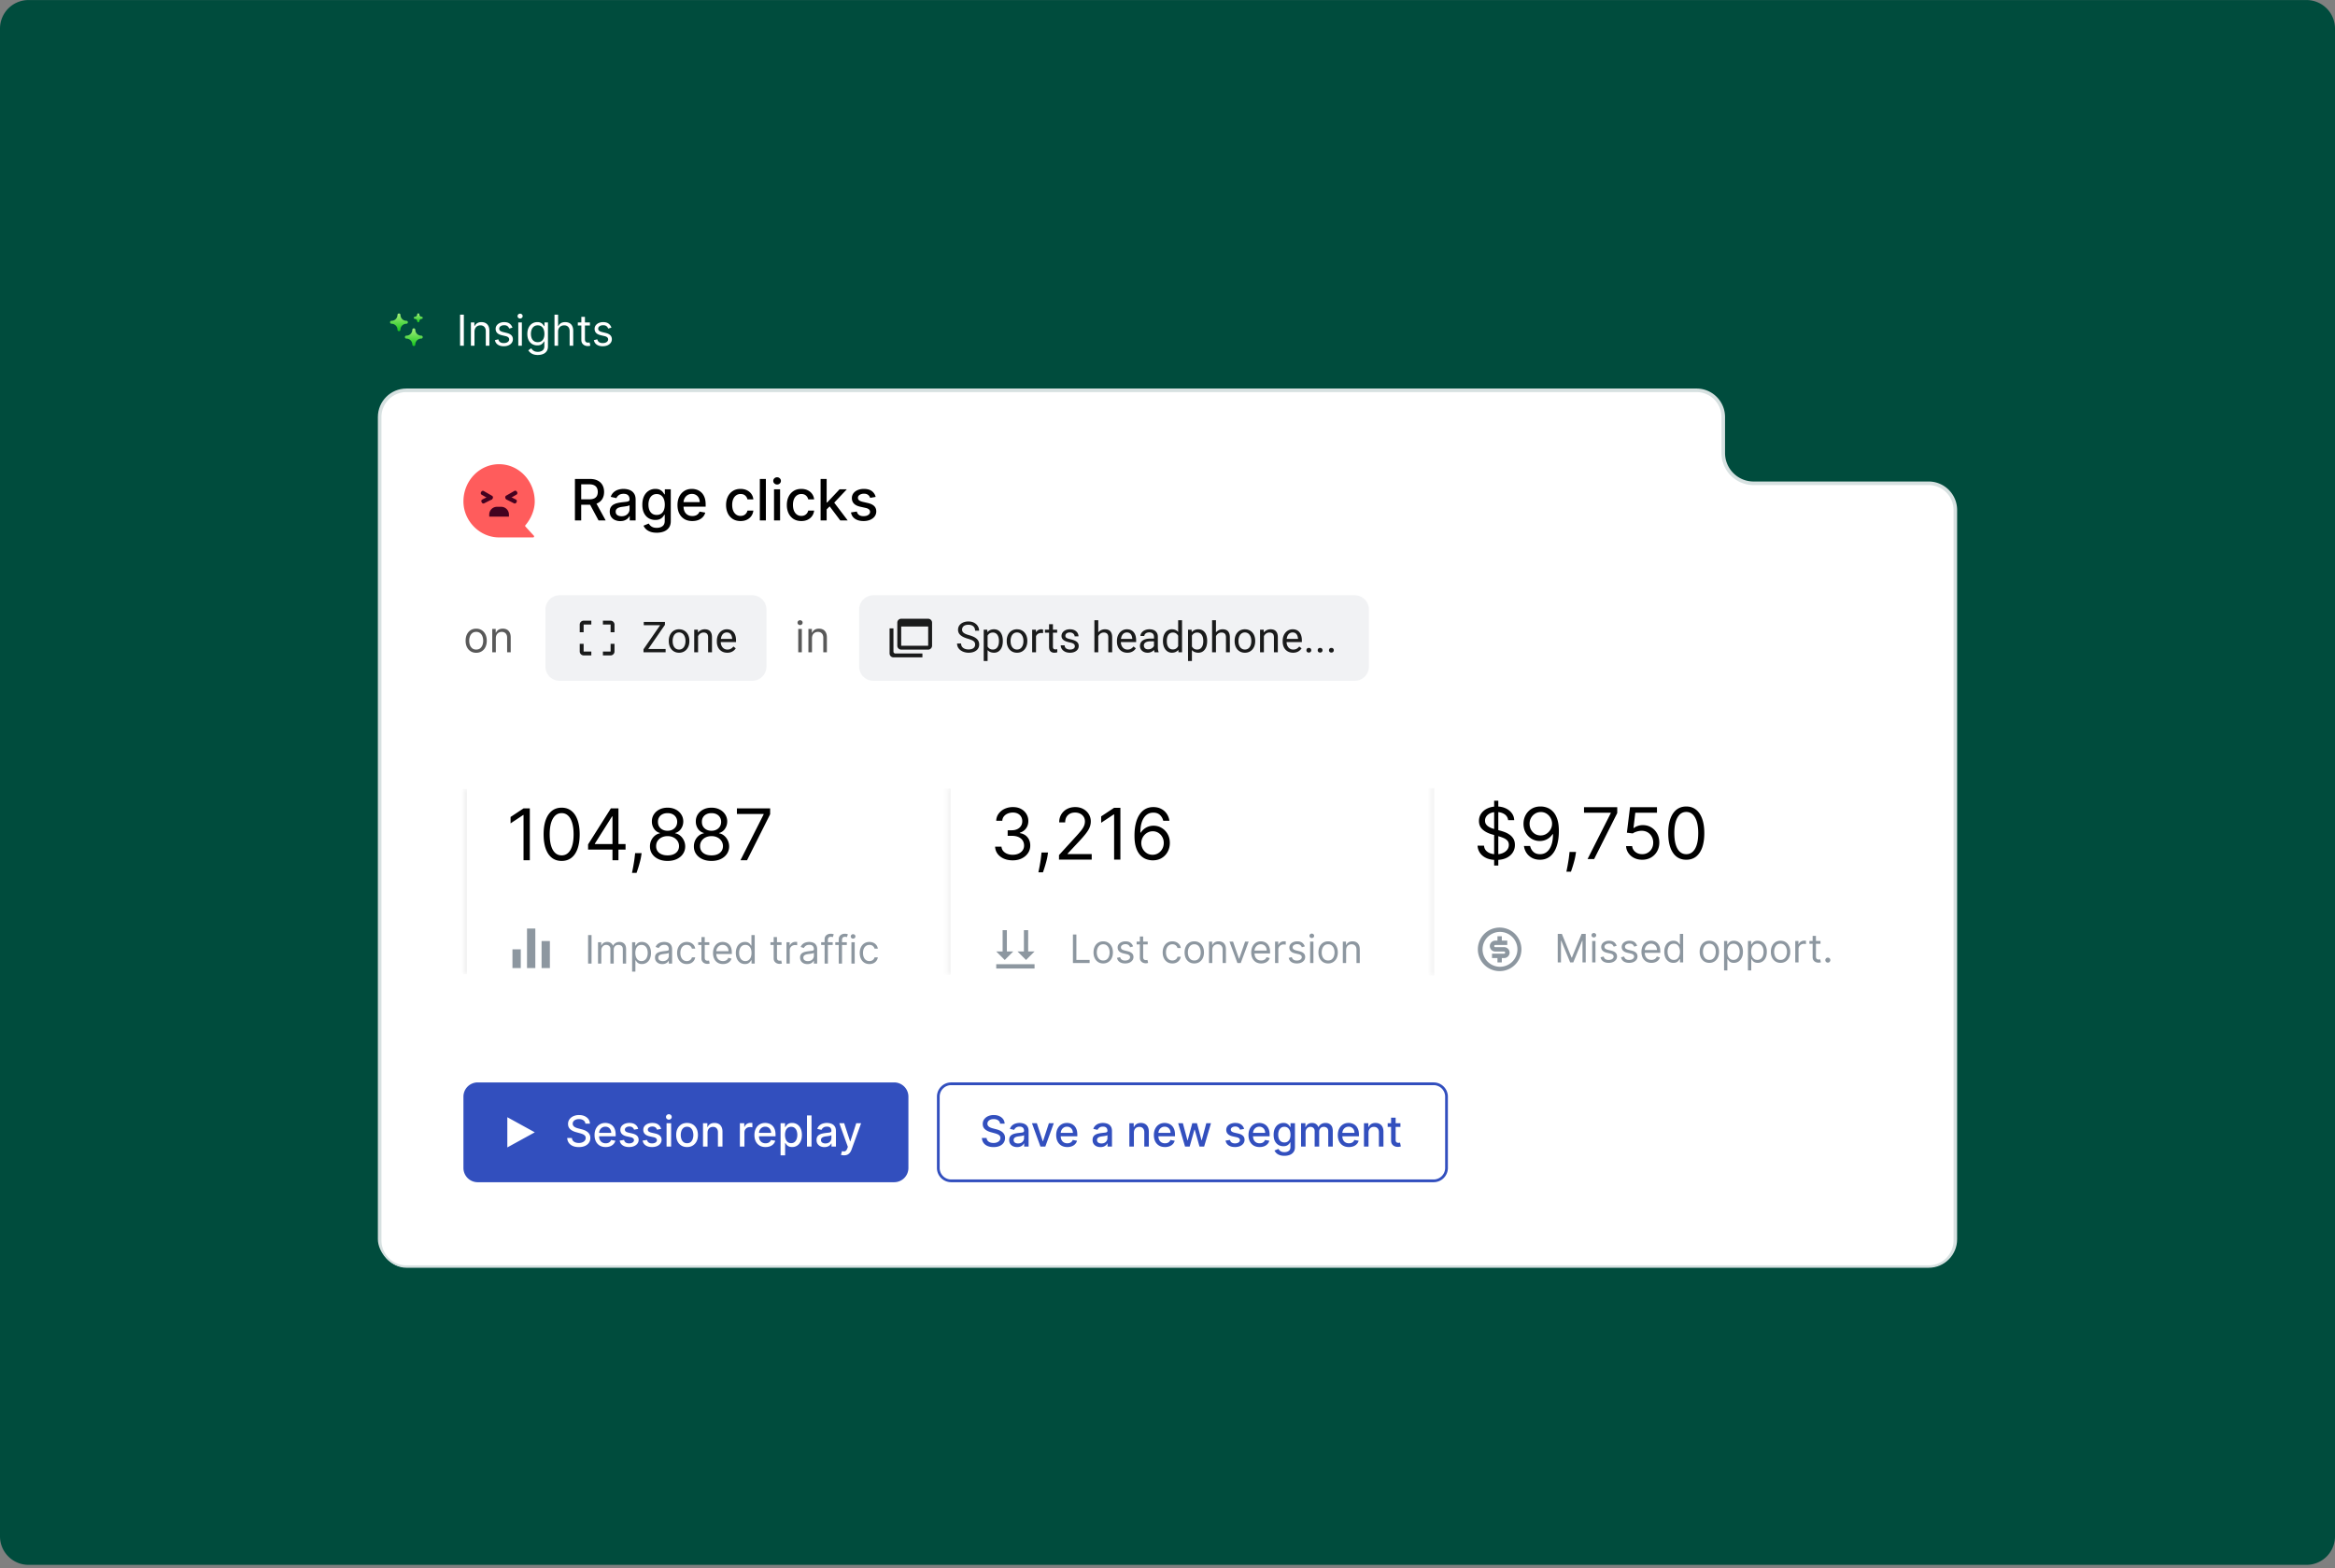 <?xml version="1.0" encoding="UTF-8"?>
<svg xmlns="http://www.w3.org/2000/svg" fill="none" viewBox="0 0 655 440" width="2400" height="1612.214"><rect x="0" y="0" width="655" height="440" fill="#808080" stroke="none"/><path fill="#004C3D" d="M0 8.014a8 8 0 0 1 8-8h639a8 8 0 0 1 8 8v423a8 8 0 0 1-8 8H8a8 8 0 0 1-8-8z"/><path fill="url(#a)" d="M117.332 90.417a.313.313 0 0 1-.312-.312.62.62 0 0 0-.625-.626.31.31 0 0 1-.313-.312.31.31 0 0 1 .313-.312.624.624 0 0 0 .625-.626.31.31 0 0 1 .312-.312.313.313 0 0 1 .313.313.62.62 0 0 0 .625.624.315.315 0 0 1 .221.534.32.32 0 0 1-.221.092.624.624 0 0 0-.625.624.31.31 0 0 1-.313.313"/><path fill="url(#b)" d="M116.082 97.083a.42.42 0 0 1-.417-.417A1.665 1.665 0 0 0 113.999 95a.416.416 0 1 1 0-.834 1.665 1.665 0 0 0 1.666-1.666.418.418 0 0 1 .834 0 1.665 1.665 0 0 0 1.666 1.666.416.416 0 1 1 0 .834 1.665 1.665 0 0 0-1.666 1.666.42.42 0 0 1-.417.417"/><path fill="url(#c)" d="M111.916 92.917a.42.42 0 0 1-.417-.417 1.665 1.665 0 0 0-1.666-1.666.416.416 0 1 1 0-.834 1.665 1.665 0 0 0 1.666-1.666.418.418 0 0 1 .834 0A1.665 1.665 0 0 0 113.999 90a.416.416 0 1 1 0 .834 1.665 1.665 0 0 0-1.666 1.666.42.42 0 0 1-.417.417"/><path fill="#fff" d="M130.114 88.273V97h-1.057v-8.727zm2.988 4.79V97h-1.006v-6.546h.972v1.023h.085q.23-.499.699-.8.469-.308 1.21-.308.665 0 1.163.273.499.269.776.818.277.546.277 1.38V97h-1.006v-4.09q0-.773-.4-1.203-.4-.435-1.1-.434-.482 0-.86.209-.375.209-.593.609t-.217.972m10.65-1.142-.903.255a1.7 1.7 0 0 0-.252-.439 1.2 1.2 0 0 0-.443-.358q-.28-.14-.72-.14-.601 0-1.001.277-.397.272-.397.694 0 .375.273.593.273.216.852.362l.972.238q.877.214 1.308.652.43.435.43 1.121 0 .562-.323 1.006a2.15 2.15 0 0 1-.895.699q-.576.255-1.338.255-1.002 0-1.658-.434-.657-.435-.831-1.27l.955-.239q.135.53.515.793.384.264 1.002.264.702 0 1.116-.298.417-.303.418-.725a.76.76 0 0 0-.239-.57q-.238-.235-.733-.35l-1.091-.256q-.899-.213-1.321-.66-.417-.453-.417-1.13 0-.554.311-.98.315-.426.856-.669a3 3 0 0 1 1.236-.243q.971 0 1.526.427.558.425.792 1.124M145.385 97v-6.546h1.006V97zm.512-7.636a.72.72 0 0 1-.507-.2.64.64 0 0 1-.209-.482.64.64 0 0 1 .209-.482.72.72 0 0 1 .507-.2q.293 0 .503.2a.64.64 0 0 1 .213.482.64.64 0 0 1-.213.481.7.7 0 0 1-.503.2m4.978 10.227q-.728 0-1.253-.188a2.63 2.63 0 0 1-1.423-1.125l.801-.562q.136.18.345.409.209.234.571.405.367.174.959.174.792 0 1.308-.383t.516-1.202v-1.33h-.085a5 5 0 0 1-.316.444 1.8 1.8 0 0 1-.579.464q-.375.2-1.014.2a2.73 2.73 0 0 1-1.424-.374 2.64 2.64 0 0 1-.993-1.091q-.362-.716-.362-1.739 0-1.005.354-1.751.354-.75.984-1.16.63-.413 1.458-.413.639 0 1.014.213.38.21.579.478.205.263.316.434h.102v-1.04h.972v6.734q0 .843-.384 1.372a2.2 2.2 0 0 1-1.023.78q-.639.25-1.423.25m-.034-3.597q.604 0 1.023-.277.417-.276.635-.796.216-.52.217-1.245 0-.708-.213-1.248a1.87 1.87 0 0 0-.631-.849q-.417-.306-1.031-.306-.639 0-1.065.324a1.97 1.97 0 0 0-.635.869q-.21.546-.209 1.21 0 .682.213 1.206.218.52.639.818.426.294 1.057.294m5.71-2.931V97h-1.006v-8.727h1.006v3.204h.085q.23-.507.691-.805.464-.303 1.235-.303.67 0 1.172.269.504.264.78.814.281.544.281 1.389V97h-1.005v-4.09q0-.78-.405-1.207-.4-.43-1.112-.43-.495 0-.887.209-.388.209-.613.609-.222.4-.222.972m8.931-2.609v.853h-3.392v-.853zm-2.404-1.568h1.006v6.239q0 .426.124.64.128.208.324.28.2.069.421.069.167 0 .273-.017l.171-.034.204.903a2 2 0 0 1-.285.077 2 2 0 0 1-.465.042q-.426 0-.835-.183a1.66 1.66 0 0 1-.673-.558q-.264-.376-.265-.946zm8.436 3.035-.904.255a1.7 1.7 0 0 0-.251-.439 1.2 1.2 0 0 0-.443-.358q-.282-.14-.72-.14-.602 0-1.002.277-.396.272-.396.694 0 .375.273.593.272.216.852.362l.972.238q.878.214 1.308.652.43.435.43 1.121 0 .562-.324 1.006a2.15 2.15 0 0 1-.895.699q-.575.255-1.338.255-1.001 0-1.657-.434-.657-.435-.831-1.27l.954-.239q.136.53.516.793.383.264 1.001.264.703 0 1.117-.298.417-.303.417-.725a.76.76 0 0 0-.238-.57q-.239-.235-.733-.35l-1.091-.256q-.9-.213-1.321-.66-.418-.453-.418-1.13 0-.554.311-.98.316-.426.857-.669a3 3 0 0 1 1.236-.243q.971 0 1.525.427.559.425.793 1.124"/><g clip-path="url(#d)"><path fill="#fff" stroke="#D7E1E1" d="M548.5 143.083a7.5 7.5 0 0 0-7.5-7.5h-49.101a8.5 8.5 0 0 1-8.5-8.5V117a7.5 7.5 0 0 0-7.5-7.5H114a7.5 7.5 0 0 0-7.5 7.5v231a7.5 7.5 0 0 0 7.5 7.5h427a7.5 7.5 0 0 0 7.5-7.5V143.083Z"/><g clip-path="url(#e)"><path fill="#FF5C5C" d="M147.386 147.712a.28.28 0 0 1 0-.365c1.606-1.872 2.615-4.336 2.615-6.665-.001-5.751-4.45-10.453-10.001-10.453s-10 4.702-10 10.454c0 5.386 4.496 10.088 10 10.088h9.542c.182 0 .275-.136.275-.274 0-.046 0-.137-.046-.182l-2.385-2.602z"/><path fill="#440220" d="M142.763 144.93v-.58c0-1.198-.977-2.17-2.181-2.17h-1.165a2.176 2.176 0 0 0-2.181 2.17v.58h5.528zM144.712 140.14l-2.025-1.027a.5.5 0 0 0-.675.218l-.087.169a.5.5 0 0 0 .219.672l2.025 1.027a.503.503 0 0 0 .675-.217l.087-.17a.5.5 0 0 0-.219-.672"/><path fill="#440220" d="m144.288 137.729-2.316 1.331a.5.5 0 0 0-.184.682l.096.165c.138.239.445.32.685.183l2.317-1.331a.5.5 0 0 0 .183-.682l-.095-.165a.504.504 0 0 0-.686-.183M135.831 141.199l2.025-1.028a.5.5 0 0 0 .219-.672l-.087-.169a.503.503 0 0 0-.675-.218l-2.025 1.028a.5.5 0 0 0-.219.672l.087.169a.503.503 0 0 0 .675.218"/><path fill="#440220" d="m135.111 138.793 2.325 1.336a.503.503 0 0 0 .686-.183l.096-.164a.5.5 0 0 0-.184-.682l-2.326-1.336a.5.5 0 0 0-.685.182l-.096.165a.5.5 0 0 0 .184.682"/></g><path fill="#000" d="M161.278 146v-11.636h4.148q1.353 0 2.244.466.898.465 1.341 1.289.444.819.444 1.892 0 1.068-.449 1.881-.444.806-1.341 1.256-.892.449-2.245.449h-3.142v-1.512h2.983q.853 0 1.387-.244.54-.245.79-.71.25-.466.25-1.12 0-.659-.256-1.142a1.65 1.65 0 0 0-.79-.738q-.534-.262-1.403-.262h-2.205V146zm5.745-5.25 2.875 5.25h-2l-2.818-5.25zm6.971 5.443a3.56 3.56 0 0 1-1.5-.307 2.5 2.5 0 0 1-1.062-.903q-.387-.591-.387-1.449 0-.738.285-1.216.284-.477.767-.756a4 4 0 0 1 1.079-.42 11 11 0 0 1 1.216-.216l1.273-.148q.489-.062.71-.198.222-.137.222-.444v-.039q0-.745-.421-1.154-.414-.41-1.238-.409-.858 0-1.353.381-.489.375-.676.835l-1.597-.364q.285-.795.83-1.284.551-.494 1.267-.716a5 5 0 0 1 1.506-.227q.522 0 1.108.125.59.12 1.102.443.517.324.847.926.329.597.329 1.552V146h-1.659v-1.193h-.068q-.165.33-.494.648-.33.318-.847.528-.518.21-1.239.21m.37-1.363q.704 0 1.204-.279.506-.278.767-.727.267-.454.267-.972v-1.125q-.09.091-.352.171-.256.074-.585.13-.33.051-.642.097l-.523.068a4.2 4.2 0 0 0-.903.21 1.56 1.56 0 0 0-.648.427q-.239.272-.239.727 0 .63.466.954.466.319 1.188.319m9.859 4.625q-1.04 0-1.79-.273-.744-.273-1.216-.722a3 3 0 0 1-.704-.983l1.46-.602q.154.25.409.528.261.285.705.483.448.2 1.153.199.966 0 1.597-.471.63-.466.63-1.489v-1.716h-.108q-.153.279-.443.619a2.4 2.4 0 0 1-.784.591q-.5.25-1.301.25a3.64 3.64 0 0 1-1.864-.483q-.824-.488-1.306-1.437-.478-.955-.478-2.347t.472-2.386q.477-.995 1.307-1.523a3.4 3.4 0 0 1 1.88-.534q.813 0 1.313.273.5.267.778.625.284.358.438.631h.125v-1.415h1.665v8.92q0 1.125-.523 1.847t-1.415 1.068q-.887.347-2 .347m-.017-4.995q.733 0 1.239-.341.511-.346.772-.988.267-.648.267-1.551 0-.882-.261-1.552t-.767-1.045q-.506-.381-1.25-.381-.767 0-1.278.398a2.4 2.4 0 0 0-.773 1.068 4.2 4.2 0 0 0-.256 1.512q0 .857.262 1.505.26.648.772 1.012.517.363 1.273.363m9.994 1.716q-1.29 0-2.221-.551a3.73 3.73 0 0 1-1.432-1.563q-.5-1.011-.5-2.369 0-1.341.5-2.363a3.9 3.9 0 0 1 1.409-1.597q.909-.574 2.125-.574a4.3 4.3 0 0 1 1.432.244q.693.245 1.244.767.552.524.869 1.358.32.83.319 2.017v.603h-6.938v-1.273h5.273q0-.67-.273-1.187a2.05 2.05 0 0 0-.767-.824q-.488-.302-1.148-.302-.716 0-1.25.353a2.36 2.36 0 0 0-.818.909 2.6 2.6 0 0 0-.284 1.21v.994q0 .876.307 1.489.312.614.869.938.557.318 1.301.318a2.7 2.7 0 0 0 .881-.137q.397-.141.688-.42a1.84 1.84 0 0 0 .443-.688l1.608.29q-.193.71-.694 1.244a3.35 3.35 0 0 1-1.244.824q-.744.29-1.699.29m13.54 0q-1.267 0-2.182-.574a3.8 3.8 0 0 1-1.397-1.596q-.489-1.017-.489-2.33 0-1.329.5-2.346a3.83 3.83 0 0 1 1.409-1.597q.909-.574 2.142-.574.995 0 1.773.369.778.364 1.255 1.023.484.66.574 1.54h-1.653a2 2 0 0 0-.625-1.057q-.483-.443-1.296-.443a2.1 2.1 0 0 0-1.244.375q-.528.369-.824 1.057-.295.681-.295 1.613 0 .955.29 1.648.289.693.818 1.074.534.381 1.255.381.483 0 .875-.177.398-.181.665-.517a1.94 1.94 0 0 0 .381-.806h1.653a3.2 3.2 0 0 1-.551 1.511 3.17 3.17 0 0 1-1.233 1.045q-.767.381-1.801.381m7.101-11.812V146h-1.699v-11.636zM217.126 146v-8.727h1.699V146zm.858-10.074a1.08 1.08 0 0 1-.761-.295.96.96 0 0 1-.312-.716q0-.421.312-.716.318-.301.761-.301.444 0 .756.301a.94.94 0 0 1 .318.716.95.95 0 0 1-.318.716q-.312.295-.756.295m6.803 10.25q-1.267 0-2.182-.574a3.8 3.8 0 0 1-1.398-1.596q-.488-1.017-.488-2.33 0-1.329.5-2.346a3.83 3.83 0 0 1 1.409-1.597q.909-.574 2.142-.574.995 0 1.773.369.778.364 1.255 1.023.483.66.574 1.54h-1.653a2 2 0 0 0-.625-1.057q-.483-.443-1.296-.443a2.1 2.1 0 0 0-1.244.375q-.528.369-.824 1.057-.295.681-.295 1.613 0 .955.289 1.648.29.693.819 1.074.534.381 1.255.381.483 0 .875-.177a1.8 1.8 0 0 0 .665-.517 1.94 1.94 0 0 0 .381-.806h1.653a3.2 3.2 0 0 1-.551 1.511 3.17 3.17 0 0 1-1.233 1.045q-.767.381-1.801.381m6.964-3.136-.011-2.074h.296l3.477-3.693h2.034l-3.966 4.204h-.267zm-1.562 2.96v-11.636h1.699V146zm5.511 0-3.125-4.148 1.171-1.187 4.04 5.335zm9.935-6.597-1.54.273a1.8 1.8 0 0 0-.307-.562 1.5 1.5 0 0 0-.556-.438q-.353-.17-.881-.17-.722 0-1.205.324-.483.318-.483.823 0 .438.324.705t1.046.437l1.386.319q1.205.278 1.795.858.591.58.591 1.505 0 .785-.454 1.398-.449.607-1.256.955-.8.346-1.858.346-1.465 0-2.392-.625-.926-.63-1.136-1.79l1.642-.25q.153.642.631.972.477.324 1.244.324.835 0 1.335-.347.5-.353.5-.858a.89.89 0 0 0-.307-.687q-.3-.279-.926-.421l-1.477-.324q-1.222-.278-1.807-.886-.58-.607-.58-1.54a2.2 2.2 0 0 1 .432-1.352q.432-.579 1.193-.903.762-.33 1.745-.33 1.414 0 2.227.614.813.608 1.074 1.63"/><path fill="#000" fill-opacity=".65" d="M133.58 183.136q-.887 0-1.556-.422a2.86 2.86 0 0 1-1.04-1.18q-.37-.759-.37-1.773 0-1.022.37-1.785.375-.763 1.04-1.185.67-.422 1.556-.422t1.551.422q.669.421 1.039 1.185.375.763.375 1.785 0 1.014-.375 1.773a2.8 2.8 0 0 1-1.039 1.18q-.665.423-1.551.422m0-.903q.673 0 1.108-.345.434-.345.643-.908a3.5 3.5 0 0 0 .209-1.219q0-.656-.209-1.223a2.07 2.07 0 0 0-.643-.916q-.435-.35-1.108-.349-.674 0-1.108.349-.435.35-.644.916a3.5 3.5 0 0 0-.209 1.223q0 .657.209 1.219t.644.908q.434.345 1.108.345m5.506-3.171V183h-1.005v-6.545h.971v1.022h.085a1.9 1.9 0 0 1 .699-.801q.469-.307 1.211-.307.664 0 1.163.273.498.269.775.818.277.546.277 1.381V183h-1.005v-4.091q0-.771-.401-1.202-.4-.434-1.099-.434-.482 0-.861.209-.375.209-.592.609-.218.4-.218.971"/><path fill="#E4E6EB" fill-opacity=".5" d="M153 171a4 4 0 0 1 4-4h54a4 4 0 0 1 4 4v16a4 4 0 0 1-4 4h-54a4 4 0 0 1-4-4z"/><path fill="#000" fill-opacity=".89" d="M171.283 174.125c.584 0 1.092.508 1.092 1.092v2.158h-1.092v-2.158h-2.158v-1.092zm0 8.658v-2.158h1.092v2.158c0 .584-.508 1.092-1.092 1.092h-2.158v-1.092zm-7.566-2.158v2.158h2.158v1.092h-2.158a1.117 1.117 0 0 1-1.092-1.092v-2.158zm-1.092-5.408c0-.584.508-1.092 1.092-1.092h2.158v1.092h-2.158v2.158h-1.092zM186.715 182.08v.92h-5.777v-.92zm-.188-6.791-5.32 7.711h-.697v-.844l5.314-7.687h.703zm-.48-.82v.926h-5.461v-.926zm1.558 5.431v-.134q0-.685.2-1.272.2-.591.574-1.025.375-.44.908-.68a2.8 2.8 0 0 1 1.195-.246q.669 0 1.202.246.539.24.914.68.38.434.58 1.025.2.587.199 1.272v.134q0 .686-.199 1.272-.2.585-.58 1.025-.375.434-.909.68-.527.24-1.195.24t-1.201-.24a2.7 2.7 0 0 1-.914-.68 3.1 3.1 0 0 1-.574-1.025 4 4 0 0 1-.2-1.272m1.084-.134v.134q0 .476.112.897.11.416.334.738.228.323.568.51.34.182.791.182.446 0 .779-.182.34-.187.563-.51.222-.322.334-.738a3.3 3.3 0 0 0 .117-.897v-.134q0-.47-.117-.885a2.3 2.3 0 0 0-.34-.744 1.6 1.6 0 0 0-.562-.516 1.6 1.6 0 0 0-.786-.187q-.444 0-.785.187-.334.188-.562.516-.223.322-.334.744a3.4 3.4 0 0 0-.112.885m7.131-1.752V183h-1.084v-6.34h1.026zm-.258 1.576-.451-.018q.006-.65.194-1.201.187-.556.527-.967t.809-.633a2.4 2.4 0 0 1 1.048-.228q.47 0 .844.129.375.123.639.398.27.276.41.715.141.434.141 1.061V183h-1.09v-4.166q0-.498-.147-.797a.9.9 0 0 0-.427-.439 1.5 1.5 0 0 0-.692-.141 1.6 1.6 0 0 0-.738.17 1.75 1.75 0 0 0-.568.469q-.235.298-.37.685a2.5 2.5 0 0 0-.129.809m8.438 3.527q-.662 0-1.201-.222a2.7 2.7 0 0 1-.92-.639 2.85 2.85 0 0 1-.586-.973 3.6 3.6 0 0 1-.205-1.23v-.246q0-.774.228-1.377.23-.61.622-1.032t.89-.638a2.55 2.55 0 0 1 1.031-.217q.68 0 1.172.234.498.235.815.657.317.415.468.984.153.563.153 1.23v.487h-4.735v-.885h3.651v-.082a2.7 2.7 0 0 0-.176-.82 1.5 1.5 0 0 0-.469-.657q-.323-.257-.879-.257a1.47 1.47 0 0 0-1.213.615 2.3 2.3 0 0 0-.345.744 3.8 3.8 0 0 0-.123 1.014v.246q0 .452.123.849.129.393.369.692.246.298.592.468.351.17.797.17.574 0 .972-.234t.698-.627l.656.522a3 3 0 0 1-.522.591 2.5 2.5 0 0 1-.779.457q-.457.177-1.084.176"/><path fill="#000" fill-opacity=".65" d="M223.92 183v-6.545h1.006V183zm.512-7.636a.71.71 0 0 1-.507-.201.64.64 0 0 1-.209-.481q0-.282.209-.482a.72.72 0 0 1 .507-.2q.294 0 .503.2a.64.64 0 0 1 .213.482.64.64 0 0 1-.213.481.7.7 0 0 1-.503.201m3.342 3.698V183h-1.006v-6.545h.972v1.022h.085q.23-.498.699-.801.469-.307 1.21-.307.665 0 1.163.273.499.269.776.818.277.546.277 1.381V183h-1.006v-4.091q0-.771-.4-1.202-.4-.434-1.1-.434-.482 0-.861.209-.375.209-.592.609t-.217.971"/><path fill="#E4E6EB" fill-opacity=".5" d="M241 171a4 4 0 0 1 4-4h135a4 4 0 0 1 4 4v16a4 4 0 0 1-4 4H245a4 4 0 0 1-4-4z"/><path fill="#000" fill-opacity=".89" d="M260.366 175.762v5.398h-7.567v-5.398zm1.092-1.089a1.1 1.1 0 0 0-1.092-1.09h-7.567a1.1 1.1 0 0 0-1.092 1.09v6.487a1.1 1.1 0 0 0 1.092 1.09h7.567c.584 0 1.092-.507 1.092-1.09zm-10.834 1.618h-1.083v7.042c0 .599.485 1.083 1.083 1.083h8.125v-1.083h-7.583a.54.54 0 0 1-.542-.542zM273.537 180.844q0-.299-.094-.528a1 1 0 0 0-.316-.421 2.5 2.5 0 0 0-.621-.358 9 9 0 0 0-.996-.346 9 9 0 0 1-1.143-.416 4 4 0 0 1-.873-.533 2.1 2.1 0 0 1-.556-.685 1.95 1.95 0 0 1-.194-.885 2.07 2.07 0 0 1 .791-1.652q.387-.316.92-.493a3.8 3.8 0 0 1 1.19-.175q.96 0 1.628.369.674.363 1.026.955.351.585.351 1.254h-1.125q0-.481-.205-.85a1.4 1.4 0 0 0-.621-.586q-.416-.217-1.054-.217-.604 0-.997.182a1.3 1.3 0 0 0-.586.492 1.36 1.36 0 0 0-.187.709q0 .27.111.492.117.217.358.405.246.187.621.345.38.159.908.305a8 8 0 0 1 1.254.457q.528.252.867.568.346.311.51.709.17.393.17.891 0 .522-.211.943a2.05 2.05 0 0 1-.604.721 2.9 2.9 0 0 1-.943.463q-.545.158-1.219.158-.591 0-1.166-.164a3.5 3.5 0 0 1-1.037-.492 2.6 2.6 0 0 1-.744-.809 2.24 2.24 0 0 1-.275-1.125h1.125q0 .44.17.756.17.31.462.516.3.205.674.305.381.093.791.093.592 0 1.002-.164.411-.163.621-.469.217-.304.217-.72m3.498-2.965v7.559h-1.09v-8.778h.996zm4.272 1.898v.123q0 .692-.164 1.284-.165.585-.481 1.019a2.2 2.2 0 0 1-.767.674q-.458.24-1.049.24-.604 0-1.067-.199a2.1 2.1 0 0 1-.785-.58 3 3 0 0 1-.515-.914 5.3 5.3 0 0 1-.258-1.201v-.657q.07-.702.263-1.259.194-.557.51-.95.323-.397.779-.603a2.5 2.5 0 0 1 1.055-.211q.598 0 1.061.234.462.229.779.657.316.428.475 1.025.164.592.164 1.318m-1.09.123v-.123a3.8 3.8 0 0 0-.1-.89 2.3 2.3 0 0 0-.31-.739 1.5 1.5 0 0 0-.528-.503 1.5 1.5 0 0 0-.767-.188q-.41 0-.715.141-.298.14-.51.381a2 2 0 0 0-.346.539q-.129.299-.193.621v1.517q.117.411.328.774.211.357.563.58.351.217.884.217.44 0 .756-.182.322-.187.528-.51.21-.322.31-.738.1-.422.1-.897m2.185 0v-.134q0-.685.2-1.272a3 3 0 0 1 .574-1.025q.375-.44.908-.68a2.8 2.8 0 0 1 1.195-.246q.669 0 1.201.246.54.24.915.68.38.434.58 1.025.199.587.199 1.272v.134q0 .686-.199 1.272-.2.585-.58 1.025-.375.434-.909.68-.527.24-1.195.24t-1.201-.24a2.7 2.7 0 0 1-.914-.68 3.1 3.1 0 0 1-.574-1.025 4 4 0 0 1-.2-1.272m1.084-.134v.134q0 .476.112.897.11.416.334.738.228.323.568.51.34.182.791.182.446 0 .779-.182.34-.187.563-.51.223-.322.334-.738a3.3 3.3 0 0 0 .117-.897v-.134q0-.47-.117-.885a2.3 2.3 0 0 0-.34-.744 1.6 1.6 0 0 0-.563-.516 1.6 1.6 0 0 0-.785-.187q-.445 0-.785.187-.334.188-.562.516-.223.322-.334.744a3.4 3.4 0 0 0-.112.885m7.131-2.11V183h-1.084v-6.34h1.055zm1.981-1.031-.006 1.008a1.5 1.5 0 0 0-.258-.035 3 3 0 0 0-.27-.012q-.375 0-.662.117a1.4 1.4 0 0 0-.486.328 1.6 1.6 0 0 0-.316.504 2.4 2.4 0 0 0-.147.633l-.305.176q0-.574.112-1.078.117-.504.357-.891.24-.393.61-.609a1.7 1.7 0 0 1 1.16-.194.8.8 0 0 1 .211.053m3.949.035v.832h-3.428v-.832zm-2.268-1.541h1.084v6.311q0 .323.1.486a.48.48 0 0 0 .258.217q.157.053.34.053.134 0 .281-.024.152-.029.228-.047l.006.885a3 3 0 0 1-.34.076 2.5 2.5 0 0 1-.498.041q-.397 0-.732-.158a1.17 1.17 0 0 1-.533-.527q-.194-.375-.194-1.008zm7.231 6.199q0-.234-.106-.433-.1-.206-.416-.369-.31-.17-.937-.293a7.5 7.5 0 0 1-.955-.264 3 3 0 0 1-.721-.369 1.56 1.56 0 0 1-.451-.51 1.4 1.4 0 0 1-.158-.685q0-.375.164-.709.17-.334.474-.592.31-.258.744-.405.435-.146.967-.146.762 0 1.301.269.539.27.826.721.288.446.287.99h-1.084a.93.93 0 0 0-.158-.509 1.16 1.16 0 0 0-.451-.416q-.293-.165-.721-.164-.452 0-.732.14a.93.93 0 0 0-.404.346.86.86 0 0 0-.065.762.7.7 0 0 0 .223.252q.158.11.445.211.287.099.732.199.78.176 1.284.422t.75.603.246.867q0 .417-.176.762a1.7 1.7 0 0 1-.498.598 2.5 2.5 0 0 1-.774.386q-.444.135-1.001.135-.839 0-1.418-.299-.58-.299-.879-.773t-.299-1.002h1.09q.023.445.257.709.235.258.575.369.34.106.674.106.444 0 .744-.118.304-.117.463-.322a.75.75 0 0 0 .158-.469m6.568-7.318v9h-1.084v-9zm-.258 5.59-.451-.018q.007-.65.193-1.201.188-.556.528-.967a2.4 2.4 0 0 1 .808-.633 2.4 2.4 0 0 1 1.049-.228q.47 0 .844.129.375.123.639.398.269.276.41.715.14.434.14 1.061V183h-1.089v-4.166q0-.498-.147-.797a.9.9 0 0 0-.428-.439 1.5 1.5 0 0 0-.691-.141q-.405 0-.738.17a1.8 1.8 0 0 0-.569.469 2.4 2.4 0 0 0-.369.685 2.5 2.5 0 0 0-.129.809m8.414 3.527a3.1 3.1 0 0 1-1.201-.222 2.75 2.75 0 0 1-.92-.639 2.85 2.85 0 0 1-.586-.973 3.6 3.6 0 0 1-.205-1.23v-.246q0-.774.229-1.377.228-.61.621-1.032t.89-.638a2.6 2.6 0 0 1 1.032-.217q.68 0 1.172.234.498.235.814.657.316.415.469.984.152.563.152 1.23v.487h-4.734v-.885h3.65v-.082a2.7 2.7 0 0 0-.176-.82 1.47 1.47 0 0 0-.468-.657q-.322-.257-.879-.257a1.47 1.47 0 0 0-1.213.615 2.3 2.3 0 0 0-.346.744 3.8 3.8 0 0 0-.123 1.014v.246q0 .452.123.849.129.393.369.692.246.298.592.468.351.17.797.17.574 0 .973-.234.398-.234.697-.627l.656.522a3 3 0 0 1-.521.591q-.316.282-.78.457-.457.177-1.084.176m7.471-1.201v-3.264q0-.375-.152-.65a1 1 0 0 0-.446-.434 1.6 1.6 0 0 0-.738-.152 1.7 1.7 0 0 0-.721.141 1.24 1.24 0 0 0-.48.369.8.8 0 0 0-.17.492h-1.084q0-.34.176-.674.175-.334.504-.603.333-.276.797-.434.468-.164 1.043-.164.692 0 1.218.234.534.235.832.709.305.469.305 1.178v2.953q0 .317.053.674.059.357.17.615V183h-1.131a2 2 0 0 1-.129-.498 4 4 0 0 1-.047-.586m.188-2.76.011.762h-1.095q-.463 0-.827.076a1.9 1.9 0 0 0-.609.217 1.04 1.04 0 0 0-.375.369 1 1 0 0 0-.129.51q0 .299.135.545a1 1 0 0 0 .404.392q.276.141.674.141.498 0 .879-.211.381-.21.603-.516.23-.305.247-.591l.462.521a1.6 1.6 0 0 1-.222.545 2.6 2.6 0 0 1-.487.574q-.299.27-.714.451a2.3 2.3 0 0 1-.926.176q-.645 0-1.131-.252a1.93 1.93 0 0 1-.75-.674 1.8 1.8 0 0 1-.264-.955q0-.51.2-.896.199-.393.574-.651a2.8 2.8 0 0 1 .902-.398q.527-.135 1.178-.135zm6.597 2.614V174h1.09v9h-.996zm-4.265-1.87v-.123q0-.726.175-1.318.181-.597.51-1.025.334-.428.791-.657a2.26 2.26 0 0 1 1.031-.234q.599 0 1.043.211.452.206.762.603.316.393.498.95.181.557.252 1.259v.539a5.5 5.5 0 0 1-.252 1.254 3 3 0 0 1-.498.95 2.1 2.1 0 0 1-.762.603q-.45.205-1.054.205-.557 0-1.02-.24a2.4 2.4 0 0 1-.791-.674 3.3 3.3 0 0 1-.51-1.019 4.5 4.5 0 0 1-.175-1.284m1.089-.123v.123q0 .476.094.891.1.415.305.732t.521.498q.317.176.756.176.54 0 .885-.228.351-.23.563-.604.21-.375.328-.814v-1.412a3.2 3.2 0 0 0-.205-.621 1.9 1.9 0 0 0-.34-.539 1.46 1.46 0 0 0-.51-.381 1.65 1.65 0 0 0-.709-.141q-.445 0-.768.188a1.5 1.5 0 0 0-.521.503 2.3 2.3 0 0 0-.305.739 4 4 0 0 0-.094.89m7.038-1.898v7.559h-1.09v-8.778h.996zm4.271 1.898v.123q0 .692-.164 1.284-.164.585-.48 1.019a2.2 2.2 0 0 1-.768.674q-.457.24-1.049.24a2.7 2.7 0 0 1-1.066-.199 2.1 2.1 0 0 1-.785-.58 3 3 0 0 1-.516-.914 5.3 5.3 0 0 1-.258-1.201v-.657q.07-.702.264-1.259t.51-.95a2.1 2.1 0 0 1 .779-.603 2.5 2.5 0 0 1 1.055-.211q.597 0 1.06.234.463.229.779.657.317.428.475 1.025.164.592.164 1.318m-1.09.123v-.123q0-.474-.099-.89a2.3 2.3 0 0 0-.311-.739 1.5 1.5 0 0 0-.527-.503 1.5 1.5 0 0 0-.768-.188 1.7 1.7 0 0 0-.715.141q-.299.14-.509.381a2 2 0 0 0-.346.539 3 3 0 0 0-.194.621v1.517q.118.411.329.774.21.357.562.58.351.217.885.217.44 0 .756-.182a1.5 1.5 0 0 0 .527-.51q.211-.322.311-.738.099-.422.099-.897m3.557-5.9v9h-1.084v-9zm-.258 5.59-.451-.018q.006-.65.193-1.201.187-.556.528-.967a2.4 2.4 0 0 1 .808-.633 2.4 2.4 0 0 1 1.049-.228q.469 0 .844.129.375.123.638.398.27.276.411.715.14.434.14 1.061V183h-1.09v-4.166q0-.498-.146-.797a.9.9 0 0 0-.428-.439 1.5 1.5 0 0 0-.691-.141q-.405 0-.739.17a1.8 1.8 0 0 0-.568.469 2.4 2.4 0 0 0-.369.685 2.5 2.5 0 0 0-.129.809m5.496.31v-.134q0-.685.199-1.272.2-.591.575-1.025.375-.44.908-.68a2.8 2.8 0 0 1 1.195-.246q.668 0 1.201.246.54.24.914.68.382.434.58 1.025.2.587.2 1.272v.134q0 .686-.2 1.272-.199.585-.58 1.025-.375.434-.908.68-.527.24-1.195.24a2.9 2.9 0 0 1-1.201-.24 2.7 2.7 0 0 1-.914-.68 3.1 3.1 0 0 1-.575-1.025 4 4 0 0 1-.199-1.272m1.084-.134v.134q0 .476.111.897.112.416.334.738.229.323.569.51.34.182.791.182.445 0 .779-.182.34-.187.563-.51.222-.322.334-.738a3.3 3.3 0 0 0 .117-.897v-.134q0-.47-.117-.885a2.3 2.3 0 0 0-.34-.744 1.6 1.6 0 0 0-.563-.516 1.6 1.6 0 0 0-.785-.187q-.446 0-.785.187-.334.188-.563.516a2.4 2.4 0 0 0-.334.744 3.4 3.4 0 0 0-.111.885m7.131-1.752V183h-1.084v-6.34h1.025zm-.258 1.576-.451-.018q.006-.65.193-1.201.187-.556.528-.967a2.4 2.4 0 0 1 .808-.633 2.4 2.4 0 0 1 1.049-.228q.47 0 .844.129.375.123.639.398.269.276.41.715.14.434.14 1.061V183h-1.09v-4.166q0-.498-.146-.797a.9.9 0 0 0-.428-.439 1.5 1.5 0 0 0-.691-.141q-.405 0-.738.17a1.75 1.75 0 0 0-.569.469 2.4 2.4 0 0 0-.369.685 2.5 2.5 0 0 0-.129.809m8.438 3.527q-.662 0-1.202-.222a2.7 2.7 0 0 1-.919-.639 2.8 2.8 0 0 1-.586-.973 3.6 3.6 0 0 1-.205-1.23v-.246q0-.774.228-1.377.228-.61.621-1.032a2.7 2.7 0 0 1 .891-.638 2.55 2.55 0 0 1 1.031-.217q.68 0 1.172.234.498.235.814.657.317.415.469.984.152.563.152 1.23v.487h-4.734v-.885h3.65v-.082a2.7 2.7 0 0 0-.175-.82 1.5 1.5 0 0 0-.469-.657q-.322-.257-.879-.257a1.47 1.47 0 0 0-1.213.615 2.3 2.3 0 0 0-.346.744 3.8 3.8 0 0 0-.123 1.014v.246q0 .452.123.849.129.393.37.692.246.298.591.468.352.17.797.17.574 0 .973-.234t.697-.627l.656.522q-.204.31-.521.591-.317.282-.779.457-.457.177-1.084.176m3.75-.691a.66.66 0 0 1 .17-.463q.176-.193.503-.193.328 0 .499.193a.65.65 0 0 1 .175.463.65.65 0 0 1-.175.457q-.17.187-.499.187-.327 0-.503-.187a.65.65 0 0 1-.17-.457m3.164 0a.66.66 0 0 1 .17-.463q.176-.193.504-.193.327 0 .498.193a.65.65 0 0 1 .175.463.65.65 0 0 1-.175.457q-.171.187-.498.187-.329 0-.504-.187a.65.65 0 0 1-.17-.457m3.164 0a.66.66 0 0 1 .17-.463q.176-.193.504-.193.327 0 .498.193a.65.65 0 0 1 .175.463.65.65 0 0 1-.175.457q-.171.187-.498.187-.328 0-.504-.187a.65.65 0 0 1-.17-.457"/><mask id="f" fill="#fff"><path d="M130 221.334h123.667v52H130z"/></mask><path fill="#000" fill-opacity=".05" d="M131 273.334v-52h-2v52z" mask="url(#f)"/><path fill="#000" d="M148.619 226.789v14.545h-1.761v-12.699h-.085l-3.551 2.358v-1.79l3.636-2.414zm8.928 14.744q-1.605 0-2.735-.874-1.129-.88-1.725-2.549-.597-1.677-.597-4.049 0-2.358.597-4.027.603-1.675 1.733-2.557 1.135-.887 2.727-.887 1.59 0 2.72.887 1.137.882 1.733 2.557.603 1.67.604 4.027 0 2.373-.597 4.049-.597 1.668-1.726 2.549-1.13.874-2.734.874m0-1.563q1.59 0 2.471-1.534t.881-4.375q0-1.889-.405-3.217-.397-1.328-1.15-2.024-.745-.696-1.797-.696-1.577 0-2.465 1.555-.887 1.548-.887 4.382 0 1.89.397 3.21.398 1.321 1.144 2.01.752.69 1.811.689m7.415-1.619v-1.449l6.392-10.113h1.051v2.244h-.71l-4.83 7.642v.114h8.608v1.562zm6.846 2.983v-14.545h1.676v14.545zm8.171-1.989-.113.767q-.121.81-.37 1.733a33 33 0 0 1-.504 1.74q-.262.817-.433 1.3h-1.278l.241-1.2q.149-.746.298-1.669.156-.916.256-1.875l.085-.796zm7.287 2.188q-1.463 0-2.585-.519-1.114-.525-1.74-1.441-.625-.924-.618-2.103a3.9 3.9 0 0 1 .362-1.704 3.7 3.7 0 0 1 1.009-1.314q.646-.532 1.442-.675v-.085a2.8 2.8 0 0 1-1.662-1.172 3.55 3.55 0 0 1-.611-2.067q-.007-1.107.561-1.981t1.563-1.378q1-.504 2.279-.504 1.265 0 2.259.504a3.94 3.94 0 0 1 1.562 1.378q.576.874.583 1.981a3.6 3.6 0 0 1-.632 2.067 2.8 2.8 0 0 1-1.641 1.172v.085q.789.142 1.42.675.633.525 1.009 1.314a3.95 3.95 0 0 1 .384 1.704q-.007 1.179-.64 2.103-.624.916-1.74 1.441-1.107.519-2.564.519m0-1.563q.988 0 1.705-.319.717-.32 1.108-.902.39-.583.398-1.364a2.6 2.6 0 0 0-.427-1.456 2.9 2.9 0 0 0-1.143-.994q-.717-.362-1.641-.362-.93 0-1.662.362a2.9 2.9 0 0 0-1.143.994q-.413.633-.405 1.456-.007.781.377 1.364.39.582 1.115.902.724.32 1.718.319m0-6.903q.782 0 1.385-.313.61-.312.959-.873.348-.561.355-1.314-.008-.738-.348-1.286a2.26 2.26 0 0 0-.944-.852q-.604-.305-1.407-.305-.816 0-1.427.305a2.2 2.2 0 0 0-.945.852q-.333.548-.327 1.286-.006.753.334 1.314.348.561.959.873.61.313 1.406.313m12.325 8.466q-1.464 0-2.586-.519-1.114-.525-1.74-1.441-.624-.924-.618-2.103a3.9 3.9 0 0 1 .363-1.704 3.7 3.7 0 0 1 1.008-1.314q.647-.532 1.442-.675v-.085a2.8 2.8 0 0 1-1.662-1.172 3.55 3.55 0 0 1-.611-2.067q-.008-1.107.561-1.981t1.563-1.378q1-.504 2.28-.504 1.263 0 2.258.504a3.95 3.95 0 0 1 1.563 1.378 3.57 3.57 0 0 1 .582 1.981 3.6 3.6 0 0 1-.632 2.067 2.8 2.8 0 0 1-1.641 1.172v.085q.788.142 1.421.675.632.525 1.008 1.314a3.95 3.95 0 0 1 .384 1.704 3.7 3.7 0 0 1-.639 2.103q-.625.916-1.741 1.441-1.107.519-2.563.519m0-1.563q.987 0 1.704-.319.718-.32 1.108-.902t.398-1.364a2.62 2.62 0 0 0-.426-1.456 2.9 2.9 0 0 0-1.144-.994q-.717-.362-1.64-.362-.931 0-1.662.362a2.9 2.9 0 0 0-1.144.994 2.58 2.58 0 0 0-.405 1.456q-.006.781.377 1.364.39.582 1.115.902t1.719.319m0-6.903q.78 0 1.384-.313.611-.312.959-.873.349-.561.355-1.314-.006-.738-.348-1.286a2.26 2.26 0 0 0-.944-.852q-.604-.305-1.406-.305-.817 0-1.428.305a2.2 2.2 0 0 0-.945.852q-.333.548-.326 1.286-.007.753.333 1.314.349.561.959.873.611.313 1.407.313m8.119 8.267 6.506-12.869v-.114h-7.5v-1.562h9.318v1.647l-6.477 12.898z"/><path fill="#8D97A0" d="M143.75 266.334h2.333v5.25h-2.333zm8.167-2.333h2.333v7.583h-2.333zm-4.084-3.5h2.334v11.083h-2.334zM165.938 262.334v8h-.969v-8zm1.817 8v-6h.891v.937h.078q.187-.48.605-.746.418-.269 1.004-.269.594 0 .988.269.399.266.621.746h.063q.23-.464.691-.738.461-.277 1.106-.277.804 0 1.316.504.512.5.512 1.558v4.016h-.922v-4.016q0-.663-.363-.949a1.35 1.35 0 0 0-.856-.285q-.632 0-.98.383-.348.378-.348.961v3.906h-.937v-4.109q0-.512-.332-.825-.333-.316-.856-.316-.358 0-.672.191a1.46 1.46 0 0 0-.5.532 1.57 1.57 0 0 0-.187.777v3.75zm9.56 2.25v-8.25h.891v.953h.109q.102-.156.282-.398.184-.246.523-.438.344-.195.93-.195.757 0 1.336.379.578.378.902 1.074.324.695.324 1.641 0 .953-.324 1.652a2.56 2.56 0 0 1-.898 1.078 2.35 2.35 0 0 1-1.325.379q-.578 0-.925-.191a1.7 1.7 0 0 1-.536-.442 6 6 0 0 1-.289-.414h-.078v3.172zm.907-5.25q0 .68.199 1.199.2.515.582.809.383.29.937.289.579 0 .965-.305a1.86 1.86 0 0 0 .586-.828q.2-.524.199-1.164 0-.633-.195-1.141a1.75 1.75 0 0 0-.582-.808q-.387-.301-.973-.301-.562 0-.945.285a1.7 1.7 0 0 0-.578.789 3.3 3.3 0 0 0-.195 1.176m7.562 3.141q-.57 0-1.035-.215a1.8 1.8 0 0 1-.738-.629q-.274-.415-.274-1 0-.516.203-.836.204-.324.543-.508.34-.183.75-.273.415-.094.832-.149.548-.07.887-.105.344-.039.5-.129.16-.09.16-.313v-.031q0-.578-.316-.898-.312-.321-.949-.321-.66 0-1.035.289-.375.29-.528.618l-.875-.313q.234-.546.625-.851.395-.309.86-.43.468-.125.921-.125.29 0 .664.07.38.066.731.278.356.21.59.636t.234 1.141v3.953h-.922v-.813h-.047q-.093.196-.312.418-.219.223-.582.379-.363.157-.887.157m.141-.829q.547 0 .922-.214.378-.215.57-.555.195-.34.195-.715v-.844q-.058.07-.258.129-.195.055-.453.098a21 21 0 0 1-.882.117q-.36.047-.672.152a1.16 1.16 0 0 0-.5.309q-.188.202-.188.555 0 .48.356.726.359.243.91.242m6.729.813q-.844 0-1.453-.398a2.6 2.6 0 0 1-.937-1.098q-.328-.7-.328-1.598 0-.914.335-1.613.34-.704.946-1.098.609-.398 1.422-.398.633 0 1.14.234.508.234.832.656.325.423.403.985h-.922a1.44 1.44 0 0 0-.469-.727q-.36-.32-.969-.32-.538 0-.945.281a1.84 1.84 0 0 0-.629.785q-.222.504-.223 1.184 0 .695.219 1.211.223.516.625.801.407.285.953.285.36 0 .653-.125a1.34 1.34 0 0 0 .785-.922h.922a2.13 2.13 0 0 1-1.196 1.629q-.5.246-1.164.246m6.317-6.125v.781h-3.11v-.781zm-2.203-1.438h.921v5.719q0 .391.114.586a.58.58 0 0 0 .297.258q.183.063.386.062.153 0 .25-.015l.157-.031.187.828q-.094.035-.262.07a2 2 0 0 1-.425.039q-.391 0-.766-.168a1.5 1.5 0 0 1-.617-.512q-.243-.344-.242-.867zm6.041 7.563q-.868 0-1.497-.383a2.57 2.57 0 0 1-.964-1.078q-.336-.695-.336-1.617t.336-1.625q.339-.707.945-1.102.609-.398 1.422-.398.468 0 .926.156.457.156.832.508.375.348.597.922.223.574.223 1.414v.39h-4.625v-.796h3.687q0-.508-.203-.907a1.53 1.53 0 0 0-.57-.629 1.6 1.6 0 0 0-.867-.23q-.55 0-.953.273-.399.27-.614.704a2.1 2.1 0 0 0-.214.929v.531q0 .68.234 1.153.238.469.66.715.422.242.981.242.363 0 .656-.102.297-.105.512-.312.214-.211.332-.524l.89.25a2 2 0 0 1-.472.797 2.3 2.3 0 0 1-.821.531 3 3 0 0 1-1.097.188m6.152 0q-.75 0-1.324-.379a2.56 2.56 0 0 1-.899-1.078q-.324-.7-.324-1.652 0-.946.324-1.641a2.5 2.5 0 0 1 .903-1.074q.577-.38 1.336-.379.585 0 .925.195.344.192.524.438.183.242.285.398h.078v-2.953h.922v8h-.891v-.922h-.109a6 6 0 0 1-.289.414 1.7 1.7 0 0 1-.535.442q-.348.19-.926.191m.125-.828q.555 0 .937-.289.384-.293.582-.809.2-.52.2-1.199 0-.672-.196-1.176a1.7 1.7 0 0 0-.578-.789q-.382-.285-.945-.285-.586 0-.977.301a1.8 1.8 0 0 0-.582.808 3.2 3.2 0 0 0-.191 1.141q0 .64.195 1.164.2.519.586.828.392.305.969.305m10.144-5.297v.781h-3.109v-.781zm-2.203-1.438h.922v5.719q0 .391.114.586a.6.6 0 0 0 .296.258q.185.063.387.062.153 0 .25-.015l.156-.031.188.828q-.094.035-.262.07a2 2 0 0 1-.426.039q-.39 0-.765-.168a1.5 1.5 0 0 1-.617-.512q-.243-.344-.243-.867zm3.59 7.438v-6h.891v.906h.062q.165-.446.594-.722.43-.278.969-.278.102 0 .254.004.152.005.23.012v.937a3.5 3.5 0 0 0-.562-.062q-.437 0-.782.183-.34.18-.539.5a1.35 1.35 0 0 0-.195.723v3.797zm5.859.141q-.571 0-1.036-.215a1.8 1.8 0 0 1-.738-.629q-.273-.415-.273-1 0-.516.203-.836.202-.324.543-.508.339-.183.75-.273.414-.094.832-.149.546-.07.887-.105.343-.039.5-.129.16-.09.16-.313v-.031q0-.578-.317-.898-.312-.321-.949-.321-.66 0-1.035.289-.375.29-.527.618l-.875-.313q.234-.546.625-.851a2.3 2.3 0 0 1 .859-.43q.468-.125.922-.125.29 0 .664.07.38.066.73.278.356.21.59.636.235.426.235 1.141v3.953h-.922v-.813h-.047q-.094.196-.313.418-.218.223-.582.379-.363.157-.886.157m.14-.829q.547 0 .922-.214.38-.215.57-.555.196-.34.196-.715v-.844q-.058.07-.258.129-.195.055-.453.098a22 22 0 0 1-.883.117q-.36.047-.672.152a1.16 1.16 0 0 0-.5.309q-.187.202-.187.555 0 .48.355.726.36.243.91.242m6.964-5.312v.781h-3.234v-.781zm-2.266 6v-6.828q0-.515.243-.86.242-.344.629-.515.386-.172.816-.172.34 0 .555.055.215.054.32.101l-.266.797a4 4 0 0 0-.195-.058 1.2 1.2 0 0 0-.32-.036q-.458 0-.66.231-.2.23-.2.676v6.609zm6.23-6v.781h-3.234v-.781zm-2.266 6v-6.828q0-.515.243-.86.242-.344.628-.515.387-.172.817-.172.339 0 .555.055.215.054.32.101l-.266.797a4 4 0 0 0-.195-.058 1.2 1.2 0 0 0-.32-.036q-.457 0-.661.231-.199.23-.199.676v6.609zm3.558 0v-6h.922v6zm.469-7a.65.65 0 0 1-.465-.184.59.59 0 0 1-.192-.441q0-.258.192-.441a.65.65 0 0 1 .465-.184q.269 0 .461.184.195.183.195.441a.58.58 0 0 1-.195.441.64.64 0 0 1-.461.184m4.579 7.125q-.844 0-1.453-.398a2.6 2.6 0 0 1-.938-1.098q-.328-.7-.328-1.598 0-.914.336-1.613.34-.704.945-1.098.61-.398 1.422-.398.633 0 1.141.234.507.234.832.656t.402.985h-.922a1.43 1.43 0 0 0-.468-.727q-.36-.32-.969-.32-.54 0-.946.281a1.84 1.84 0 0 0-.628.785q-.223.504-.223 1.184 0 .695.219 1.211.222.516.625.801.405.285.953.285.359 0 .652-.125a1.33 1.33 0 0 0 .785-.922h.922a2.13 2.13 0 0 1-1.195 1.629q-.5.246-1.164.246"/><mask id="g" fill="#fff"><path d="M265.666 221.167h123.667V273.5H265.666z"/></mask><path fill="#000" fill-opacity=".05" d="M266.666 273.5v-52.333h-2V273.5z" mask="url(#g)"/><path fill="#000" d="M284.086 241.366q-1.406 0-2.507-.483-1.094-.484-1.74-1.342-.639-.867-.696-2.01h1.79q.057.702.483 1.214.426.505 1.115.781a4 4 0 0 0 1.527.277q.938 0 1.662-.326.725-.327 1.136-.909.412-.583.412-1.35 0-.802-.397-1.413-.399-.618-1.165-.966-.768-.348-1.875-.348h-1.165v-1.563h1.165q.866 0 1.52-.312.66-.312 1.03-.881.375-.569.376-1.335 0-.738-.327-1.286a2.24 2.24 0 0 0-.923-.852q-.59-.305-1.392-.305-.753 0-1.421.277-.66.27-1.079.788-.419.511-.455 1.236h-1.704q.042-1.143.689-2.003a4.33 4.33 0 0 1 1.69-1.349 5.5 5.5 0 0 1 2.308-.483q1.35 0 2.316.547a3.84 3.84 0 0 1 1.484 1.427q.518.888.518 1.918 0 1.228-.646 2.095-.639.867-1.74 1.2v.114q1.378.227 2.152 1.172.774.938.774 2.322 0 1.186-.646 2.131-.64.937-1.747 1.477t-2.522.54m9.899-2.188-.113.767q-.121.81-.37 1.733a33 33 0 0 1-.504 1.74q-.263.817-.433 1.3h-1.279l.242-1.2q.149-.746.298-1.669.156-.917.256-1.875l.085-.796zm3.077 1.989v-1.278l4.801-5.256a34 34 0 0 0 1.393-1.605q.546-.689.809-1.293.27-.61.27-1.278 0-.767-.369-1.328a2.4 2.4 0 0 0-.995-.867 3.2 3.2 0 0 0-1.42-.305q-.838 0-1.463.348a2.4 2.4 0 0 0-.959.959q-.334.618-.334 1.448h-1.676q0-1.278.59-2.244a4.1 4.1 0 0 1 1.605-1.506q1.023-.539 2.294-.539 1.278 0 2.265.539.988.54 1.549 1.456a3.83 3.83 0 0 1 .561 2.039q0 .803-.291 1.569-.284.76-.995 1.698-.703.93-1.953 2.273l-3.267 3.494v.113h6.761v1.563zm17.223-14.545v14.545h-1.761v-12.699h-.085l-3.551 2.358v-1.79l3.636-2.414zm9.013 14.744a5.5 5.5 0 0 1-1.79-.341q-.895-.327-1.633-1.101-.74-.781-1.186-2.109-.448-1.335-.448-3.353 0-1.931.363-3.423.361-1.498 1.051-2.521.688-1.03 1.662-1.563.98-.532 2.208-.532 1.222 0 2.174.49.959.483 1.562 1.349.604.867.781 1.996h-1.733a3.2 3.2 0 0 0-.937-1.627q-.696-.645-1.847-.646-1.69 0-2.663 1.47-.966 1.47-.973 4.127h.114a4.27 4.27 0 0 1 2.166-1.698 4.2 4.2 0 0 1 1.413-.234q1.25 0 2.287.625a4.6 4.6 0 0 1 1.662 1.712q.625 1.086.625 2.492 0 1.35-.604 2.472a4.6 4.6 0 0 1-1.697 1.776q-1.087.653-2.557.639m0-1.563q.895 0 1.605-.447a3.2 3.2 0 0 0 1.129-1.2q.42-.753.42-1.677 0-.902-.405-1.64a3.1 3.1 0 0 0-1.101-1.186 2.9 2.9 0 0 0-1.591-.441q-.675 0-1.257.27a3.3 3.3 0 0 0-1.023.725 3.5 3.5 0 0 0-.682 1.058 3.364 3.364 0 0 0 1.279 4.077q.717.46 1.626.461"/><path fill="#8D97A0" d="M279.457 270.514h10.75v1.195h-10.75zm2.986-3.583h1.792l-2.389 2.389-2.389-2.389h1.792v-5.972h1.194zm5.972 0h1.792l-2.389 2.389-2.389-2.389h1.792v-5.972h1.194zM300.969 270.167v-8h.969v7.141h3.718v.859zm8.5.125q-.813 0-1.426-.387a2.63 2.63 0 0 1-.953-1.082q-.34-.695-.34-1.625 0-.937.34-1.636.344-.7.953-1.086.613-.387 1.426-.387.811 0 1.422.387.612.386.953 1.086.344.699.344 1.636 0 .93-.344 1.625a2.6 2.6 0 0 1-.953 1.082q-.61.387-1.422.387m0-.828q.617 0 1.015-.317.4-.315.59-.832.192-.515.192-1.117 0-.601-.192-1.121a1.9 1.9 0 0 0-.59-.84q-.398-.32-1.015-.32-.618 0-1.016.32a1.9 1.9 0 0 0-.59.84q-.19.52-.191 1.121 0 .602.191 1.117.192.517.59.832.398.317 1.016.317m8.376-3.953-.828.234a1.5 1.5 0 0 0-.231-.402 1.1 1.1 0 0 0-.406-.328q-.258-.129-.66-.129-.55 0-.918.254-.364.25-.364.636 0 .345.25.543.25.2.782.332l.89.219q.806.195 1.2.598.394.398.394 1.027 0 .516-.297.922a2 2 0 0 1-.82.641q-.528.234-1.227.234-.918 0-1.519-.398-.601-.399-.762-1.165l.875-.218q.125.484.473.726.351.243.918.242.644 0 1.023-.273.383-.277.383-.664a.7.7 0 0 0-.219-.523q-.219-.215-.672-.321l-1-.234q-.824-.195-1.211-.606-.382-.414-.382-1.035 0-.507.285-.898.288-.391.785-.613a2.75 2.75 0 0 1 1.133-.223q.89 0 1.398.39.511.392.727 1.032m4.106-1.344v.781h-3.109v-.781zm-2.203-1.438h.922v5.719q0 .391.113.586a.58.58 0 0 0 .297.258q.183.062.387.062.152 0 .25-.015l.156-.031.188.828q-.094.035-.262.07a2 2 0 0 1-.426.039q-.39 0-.766-.168a1.5 1.5 0 0 1-.617-.512q-.242-.344-.242-.867zm9.121 7.563q-.844 0-1.453-.398a2.6 2.6 0 0 1-.937-1.098q-.329-.7-.329-1.598 0-.914.336-1.613.34-.704.946-1.098.609-.398 1.422-.398.632 0 1.14.234t.832.656.403.985h-.922a1.44 1.44 0 0 0-.469-.727q-.36-.32-.969-.32-.538 0-.945.281a1.84 1.84 0 0 0-.629.785q-.223.504-.223 1.184 0 .695.219 1.211.223.516.625.801.407.285.953.285.36 0 .652-.125a1.34 1.34 0 0 0 .786-.922h.922a2.15 2.15 0 0 1-.387.957 2.17 2.17 0 0 1-.809.672q-.5.246-1.164.246m6.145 0q-.813 0-1.426-.387a2.63 2.63 0 0 1-.953-1.082q-.34-.695-.34-1.625 0-.937.34-1.636.344-.7.953-1.086.613-.387 1.426-.387.811 0 1.422.387.612.386.953 1.086.343.699.343 1.636 0 .93-.343 1.625a2.6 2.6 0 0 1-.953 1.082q-.61.387-1.422.387m0-.828q.617 0 1.015-.317.4-.315.59-.832.192-.515.192-1.117 0-.601-.192-1.121a1.9 1.9 0 0 0-.59-.84q-.398-.32-1.015-.32t-1.016.32a1.9 1.9 0 0 0-.59.84q-.19.52-.191 1.121 0 .602.191 1.117.192.517.59.832.399.317 1.016.317m5.048-2.906v3.609h-.922v-6h.89v.937h.078q.212-.456.641-.734.43-.28 1.109-.281.61 0 1.067.25.456.246.711.75.254.5.254 1.265v3.813h-.922v-3.75q0-.707-.367-1.102-.368-.398-1.008-.398-.442 0-.789.191-.344.192-.543.559t-.199.891m10.204-2.391-2.219 6h-.938l-2.218-6h1l1.656 4.781h.062l1.657-4.781zm3.517 6.125q-.867 0-1.496-.383a2.57 2.57 0 0 1-.965-1.078q-.336-.695-.336-1.617t.336-1.625q.34-.707.946-1.102.61-.398 1.421-.398.47 0 .926.156.457.157.832.508.375.348.598.922t.223 1.414v.39h-4.625v-.796h3.687q0-.508-.203-.907a1.54 1.54 0 0 0-.57-.629 1.6 1.6 0 0 0-.868-.23q-.55 0-.953.273a1.8 1.8 0 0 0-.613.704 2.1 2.1 0 0 0-.215.929v.531q0 .68.235 1.153.237.469.66.715.422.242.98.242.363 0 .656-.102.297-.105.512-.312.215-.211.332-.524l.891.25a2 2 0 0 1-.473.797 2.3 2.3 0 0 1-.82.531 3 3 0 0 1-1.098.188m3.887-.125v-6h.891v.906h.062q.163-.446.594-.722.429-.278.969-.278.101 0 .253.004.153.005.231.012v.937a3.5 3.5 0 0 0-.563-.062q-.437 0-.781.183-.34.18-.539.5a1.35 1.35 0 0 0-.195.723v3.797zm8.343-4.656-.828.234a1.6 1.6 0 0 0-.231-.402 1.1 1.1 0 0 0-.406-.328q-.258-.129-.66-.129-.55 0-.918.254-.363.25-.364.636 0 .345.25.543.25.2.782.332l.89.219q.805.195 1.2.598.394.398.394 1.027 0 .516-.297.922a2 2 0 0 1-.82.641q-.528.234-1.227.234-.918 0-1.519-.398-.601-.399-.762-1.165l.875-.218q.125.484.473.726.351.243.918.242.644 0 1.023-.273.383-.277.383-.664a.7.7 0 0 0-.219-.523q-.219-.215-.672-.321l-1-.234q-.824-.195-1.211-.606-.382-.414-.382-1.035 0-.507.285-.898.288-.391.785-.613a2.75 2.75 0 0 1 1.133-.223q.89 0 1.398.39.511.392.727 1.032m1.497 4.656v-6h.922v6zm.469-7a.65.65 0 0 1-.465-.184.59.59 0 0 1-.192-.441q0-.258.192-.441a.65.65 0 0 1 .465-.184q.269 0 .46.184a.58.58 0 0 1 .196.441.58.58 0 0 1-.196.441.64.64 0 0 1-.46.184m4.579 7.125q-.813 0-1.426-.387a2.63 2.63 0 0 1-.953-1.082q-.34-.695-.34-1.625 0-.937.34-1.636.344-.7.953-1.086.613-.387 1.426-.387t1.421.387q.613.386.954 1.086.343.699.343 1.636 0 .93-.343 1.625a2.6 2.6 0 0 1-.954 1.082q-.61.387-1.421.387m0-.828q.617 0 1.015-.317a1.86 1.86 0 0 0 .59-.832q.191-.515.191-1.117a3.2 3.2 0 0 0-.191-1.121 1.9 1.9 0 0 0-.59-.84q-.398-.32-1.015-.32t-1.016.32a1.9 1.9 0 0 0-.59.84q-.19.52-.191 1.121 0 .602.191 1.117.192.517.59.832.399.317 1.016.317m5.047-2.906v3.609h-.921v-6h.89v.937h.078q.212-.456.641-.734.43-.28 1.109-.281.61 0 1.067.25.456.246.711.75.254.5.254 1.265v3.813h-.922v-3.75q0-.707-.367-1.102-.368-.398-1.008-.398a1.6 1.6 0 0 0-.789.191q-.344.192-.543.559t-.2.891"/><mask id="h" fill="#fff"><path d="M401.334 221h123.667v52.667H401.334z"/></mask><path fill="#000" fill-opacity=".05" d="M402.334 273.667V221h-2v52.667z" mask="url(#h)"/><path fill="#000" d="M419.129 242.818v-18.182h1.165v18.182zm3.921-12.727a2.23 2.23 0 0 0-1.037-1.676q-.909-.597-2.23-.597-.967 0-1.69.313-.718.312-1.123.859a2.06 2.06 0 0 0-.397 1.243q0 .582.277 1.001.283.413.724.689.44.27.923.448.483.17.888.277l1.477.397q.569.15 1.265.412.702.264 1.342.718a3.65 3.65 0 0 1 1.065 1.15q.42.703.419 1.726a3.83 3.83 0 0 1-.618 2.131q-.61.951-1.789 1.513-1.173.561-2.848.561-1.563 0-2.706-.505-1.137-.504-1.79-1.406-.647-.902-.732-2.095h1.819q.07.824.554 1.364.49.532 1.235.795a5 5 0 0 0 1.62.256q1.008 0 1.811-.327.803-.333 1.271-.923.47-.597.469-1.392 0-.725-.405-1.179t-1.065-.739a11 11 0 0 0-1.428-.497l-1.79-.511q-1.704-.49-2.699-1.4-.993-.909-.994-2.379 0-1.221.661-2.13.667-.917 1.789-1.421 1.13-.511 2.522-.511 1.405 0 2.5.504 1.093.497 1.733 1.364.646.866.681 1.967zm9.174-3.835a5.2 5.2 0 0 1 1.79.341q.895.333 1.634 1.108.738.766 1.186 2.095.447 1.327.447 3.331 0 1.938-.369 3.444-.363 1.499-1.051 2.529-.683 1.03-1.662 1.562-.974.533-2.202.533-1.221 0-2.18-.483a4.3 4.3 0 0 1-1.563-1.357q-.603-.873-.774-2.024h1.733q.234 1.001.93 1.655.703.646 1.854.646 1.683 0 2.656-1.47.98-1.47.98-4.155h-.113q-.398.597-.945 1.03a4.1 4.1 0 0 1-1.214.668 4.3 4.3 0 0 1-1.421.234 4.4 4.4 0 0 1-2.294-.618 4.7 4.7 0 0 1-1.662-1.711q-.618-1.095-.618-2.5 0-1.336.597-2.444a4.6 4.6 0 0 1 1.69-1.775q1.093-.66 2.571-.639m0 1.562q-.894 0-1.612.448-.71.44-1.129 1.193a3.36 3.36 0 0 0-.412 1.655q0 .909.398 1.654.404.74 1.1 1.179a3 3 0 0 0 1.598.434q.675 0 1.258-.263.582-.27 1.015-.732.44-.468.689-1.058.249-.597.249-1.243a3.26 3.26 0 0 0-.412-1.598 3.3 3.3 0 0 0-1.122-1.207 2.9 2.9 0 0 0-1.62-.462m9.871 11.193-.114.767a16 16 0 0 1-.369 1.733 32 32 0 0 1-.505 1.74q-.262.817-.433 1.3h-1.278l.241-1.2q.15-.746.299-1.669.156-.917.255-1.875l.085-.796zm3.238 1.989 6.506-12.869v-.114h-7.5v-1.562h9.318v1.647L447.18 241zm15.322.199q-1.25 0-2.252-.497a4.2 4.2 0 0 1-1.605-1.364 3.7 3.7 0 0 1-.66-1.974h1.704q.1.987.895 1.633.802.639 1.918.639.894 0 1.591-.419a2.96 2.96 0 0 0 1.1-1.15q.405-.74.405-1.669 0-.953-.419-1.698a3.07 3.07 0 0 0-1.136-1.186q-.725-.433-1.655-.44a4.5 4.5 0 0 0-1.371.206q-.702.206-1.157.532l-1.648-.198.881-7.159h7.556v1.562h-6.079l-.512 4.29h.086a3.8 3.8 0 0 1 1.122-.59 4.3 4.3 0 0 1 1.406-.234q1.335 0 2.379.639 1.051.632 1.648 1.733.604 1.101.604 2.514 0 1.392-.625 2.486a4.57 4.57 0 0 1-1.705 1.719q-1.086.625-2.471.625m12.366 0q-1.605 0-2.734-.874-1.13-.88-1.726-2.549-.596-1.676-.596-4.049 0-2.358.596-4.027.604-1.675 1.733-2.557 1.137-.887 2.727-.887 1.592 0 2.721.887 1.136.882 1.733 2.557.603 1.67.603 4.027 0 2.373-.596 4.049-.597 1.668-1.726 2.549-1.129.874-2.735.874m0-1.563q1.592 0 2.472-1.534.88-1.533.881-4.375 0-1.889-.405-3.217-.398-1.328-1.151-2.024-.745-.696-1.797-.696-1.576 0-2.464 1.555-.888 1.548-.888 4.382 0 1.89.398 3.211t1.143 2.009q.753.69 1.811.689"/><path fill="#8D97A0" d="M420.67 272.446a6.111 6.111 0 1 1 0-12.222 6.111 6.111 0 0 1 0 12.222m0-1.222a4.89 4.89 0 1 0 0-9.778 4.89 4.89 0 0 0 0 9.778m-2.139-3.667h3.361a.306.306 0 1 0 0-.611h-2.444a1.528 1.528 0 1 1 0-3.056h.611v-1.222h1.222v1.222h1.528v1.223h-3.361a.305.305 0 1 0 0 .611h2.444a1.528 1.528 0 1 1 0 3.055h-.611v1.223h-1.222v-1.223h-1.528zM436.969 262h1.156l2.719 6.641h.094l2.718-6.641h1.157v8h-.907v-6.078h-.078l-2.5 6.078h-.875l-2.5-6.078h-.078V270h-.906zm9.661 8v-6h.922v6zm.469-7a.65.65 0 0 1-.465-.184.59.59 0 0 1-.192-.441q0-.258.192-.441a.65.65 0 0 1 .465-.184q.269 0 .461.184.195.183.195.441a.58.58 0 0 1-.195.441.64.64 0 0 1-.461.184m6.391 2.344-.828.234a1.6 1.6 0 0 0-.23-.402 1.1 1.1 0 0 0-.407-.328q-.257-.129-.66-.129-.55 0-.918.254-.363.25-.363.636 0 .345.25.543.25.2.781.332l.891.219q.804.196 1.199.598.395.398.395 1.027 0 .516-.297.922a2 2 0 0 1-.821.641q-.527.234-1.226.234-.918 0-1.52-.398-.602-.399-.761-1.165l.875-.218q.124.484.472.726.352.243.918.242.645 0 1.024-.273.382-.277.382-.664a.7.7 0 0 0-.218-.523q-.219-.215-.672-.321l-1-.234q-.824-.195-1.211-.606-.383-.414-.383-1.035 0-.507.285-.898.29-.391.785-.613a2.75 2.75 0 0 1 1.133-.223q.89 0 1.399.39.512.392.726 1.032m5.747 0-.828.234a1.6 1.6 0 0 0-.23-.402 1.1 1.1 0 0 0-.407-.328q-.257-.129-.66-.129-.55 0-.918.254-.363.25-.363.636 0 .345.25.543.25.2.781.332l.891.219q.804.196 1.199.598.395.398.395 1.027 0 .516-.297.922a2 2 0 0 1-.821.641q-.527.234-1.226.234-.918 0-1.52-.398-.602-.399-.761-1.165l.875-.218q.125.484.472.726.352.243.918.242.645 0 1.024-.273.383-.277.383-.664a.7.7 0 0 0-.219-.523q-.219-.215-.672-.321l-1-.234q-.824-.195-1.211-.606-.383-.414-.383-1.035 0-.507.285-.898.29-.391.785-.613a2.75 2.75 0 0 1 1.133-.223q.89 0 1.399.39.512.392.726 1.032m4.013 4.781q-.867 0-1.496-.383a2.57 2.57 0 0 1-.965-1.078q-.336-.695-.336-1.617t.336-1.625a2.66 2.66 0 0 1 .945-1.102q.61-.398 1.422-.398.469 0 .926.156t.832.508q.375.348.598.922t.222 1.414v.39h-4.625v-.796h3.688q0-.508-.203-.907a1.54 1.54 0 0 0-.571-.629 1.6 1.6 0 0 0-.867-.23q-.55 0-.953.273a1.8 1.8 0 0 0-.613.704 2.1 2.1 0 0 0-.215.929v.532q0 .68.234 1.152.238.469.661.715.422.242.98.242.363 0 .656-.102.297-.105.512-.312.215-.211.332-.524l.891.25a2 2 0 0 1-.473.797 2.3 2.3 0 0 1-.82.531 3 3 0 0 1-1.098.188m6.152 0q-.75 0-1.324-.379a2.55 2.55 0 0 1-.898-1.078q-.325-.7-.325-1.652 0-.946.325-1.641.324-.696.902-1.074a2.4 2.4 0 0 1 1.336-.379q.586 0 .926.195.343.192.523.438.185.242.285.398h.078V262h.922v8h-.89v-.922h-.11a6 6 0 0 1-.289.414 1.7 1.7 0 0 1-.535.442q-.348.19-.926.191m.125-.828q.555 0 .938-.289.382-.293.582-.809a3.3 3.3 0 0 0 .199-1.199q0-.672-.195-1.176a1.7 1.7 0 0 0-.578-.789q-.384-.285-.946-.285-.585 0-.976.301a1.8 1.8 0 0 0-.582.808 3.2 3.2 0 0 0-.192 1.141q0 .64.196 1.164a1.9 1.9 0 0 0 .586.828q.39.305.968.305m9.973.828q-.813 0-1.426-.387a2.63 2.63 0 0 1-.953-1.082q-.34-.695-.34-1.625 0-.937.34-1.636.344-.7.953-1.086.613-.387 1.426-.387t1.422.387q.613.386.953 1.086.344.699.344 1.636 0 .93-.344 1.625a2.6 2.6 0 0 1-.953 1.082q-.609.387-1.422.387m0-.828q.617 0 1.016-.317.398-.315.589-.832.192-.515.192-1.117 0-.601-.192-1.121a1.9 1.9 0 0 0-.589-.84q-.4-.32-1.016-.32-.617 0-1.016.32a1.9 1.9 0 0 0-.589.84q-.192.52-.192 1.121 0 .602.192 1.117.191.517.589.832.4.317 1.016.317m4.126 2.953V264h.891v.953h.109q.101-.156.281-.398a1.7 1.7 0 0 1 .524-.438q.344-.195.929-.195.759 0 1.336.379.578.378.903 1.074.324.695.324 1.641 0 .953-.324 1.652-.325.696-.899 1.078a2.35 2.35 0 0 1-1.324.379q-.578 0-.926-.191a1.7 1.7 0 0 1-.535-.442 6 6 0 0 1-.289-.414h-.078v3.172zm.906-5.25q0 .68.199 1.199.2.516.582.809.384.29.938.289.578 0 .965-.305.39-.309.586-.828.2-.524.199-1.164 0-.633-.195-1.141a1.77 1.77 0 0 0-.582-.808q-.387-.301-.973-.301-.562 0-.945.285a1.7 1.7 0 0 0-.578.789 3.2 3.2 0 0 0-.196 1.176m5.797 5.25V264h.891v.953h.109q.102-.156.281-.398a1.7 1.7 0 0 1 .524-.438q.344-.195.929-.195.759 0 1.336.379.579.378.903 1.074.324.695.324 1.641 0 .953-.324 1.652a2.55 2.55 0 0 1-.899 1.078 2.34 2.34 0 0 1-1.324.379q-.578 0-.926-.191a1.7 1.7 0 0 1-.535-.442 6 6 0 0 1-.289-.414h-.078v3.172zm.906-5.25q0 .68.2 1.199.198.516.582.809.382.29.937.289.579 0 .965-.305.39-.309.586-.828.2-.524.199-1.164 0-.633-.195-1.141a1.77 1.77 0 0 0-.582-.808q-.387-.301-.973-.301-.562 0-.945.285a1.7 1.7 0 0 0-.578.789 3.2 3.2 0 0 0-.196 1.176m8.235 3.125q-.813 0-1.426-.387a2.63 2.63 0 0 1-.953-1.082q-.34-.695-.34-1.625 0-.937.34-1.636.344-.7.953-1.086.613-.387 1.426-.387.811 0 1.422.387.612.386.953 1.086.343.699.343 1.636 0 .93-.343 1.625a2.6 2.6 0 0 1-.953 1.082q-.61.387-1.422.387m0-.828q.617 0 1.015-.317.4-.315.59-.832.192-.515.192-1.117 0-.601-.192-1.121a1.9 1.9 0 0 0-.59-.84q-.398-.32-1.015-.32t-1.016.32a1.9 1.9 0 0 0-.59.84q-.19.52-.191 1.121 0 .602.191 1.117.191.517.59.832.399.317 1.016.317m4.126.703v-6h.89v.906h.063q.163-.446.594-.722.43-.278.968-.278.102 0 .254.004t.231.012v.937a4 4 0 0 0-.563-.062q-.437 0-.781.183-.34.18-.539.5a1.35 1.35 0 0 0-.195.723V270zm7.078-6v.781h-3.11V264zm-2.203-1.438h.922v5.719q0 .391.113.586a.58.58 0 0 0 .297.258q.183.063.386.062.153 0 .25-.015l.157-.031.187.828q-.093.035-.262.07a2 2 0 0 1-.425.039q-.391 0-.766-.168a1.5 1.5 0 0 1-.617-.512q-.242-.343-.242-.867zm4.261 7.501a.68.68 0 0 1-.496-.208.68.68 0 0 1-.207-.496q0-.288.207-.496a.68.68 0 0 1 .496-.207.68.68 0 0 1 .497.207.68.68 0 0 1 .207.496.73.73 0 0 1-.352.61.7.7 0 0 1-.352.094"/><path fill="#324FBE" d="M130 307.667a4 4 0 0 1 4-4h116.823a4 4 0 0 1 4 4v20a4 4 0 0 1-4 4H134a4 4 0 0 1-4-4z"/><path fill="#fff" d="M142.312 321.905v-8.476l7.706 4.238zM164.213 315.232a1.25 1.25 0 0 0-.563-.937q-.494-.337-1.244-.337a2.3 2.3 0 0 0-.929.171q-.391.166-.609.46a1.1 1.1 0 0 0-.213.66q0 .312.145.537a1.3 1.3 0 0 0 .387.38q.244.149.52.251.277.098.533.162l.852.222q.418.102.857.277.438.174.814.46.374.285.605.707.234.422.234 1.01 0 .741-.383 1.317-.38.575-1.104.907-.72.333-1.743.333-.98 0-1.696-.311-.716-.312-1.121-.882-.405-.576-.447-1.364h1.321q.038.473.307.788.272.312.694.465.426.149.933.149.56 0 .993-.175.44-.179.691-.494.25-.32.251-.746a.92.92 0 0 0-.221-.635 1.65 1.65 0 0 0-.593-.409 6 6 0 0 0-.839-.285l-1.032-.282q-1.047-.285-1.661-.839-.61-.554-.61-1.466 0-.755.409-1.317a2.7 2.7 0 0 1 1.108-.873 3.8 3.8 0 0 1 1.577-.316q.886 0 1.564.311.681.312 1.074.857.391.542.409 1.244zm5.681 6.567q-.967 0-1.666-.413a2.8 2.8 0 0 1-1.074-1.172q-.375-.759-.375-1.777 0-1.006.375-1.773.38-.767 1.057-1.197.682-.43 1.594-.431.553 0 1.074.184.519.183.933.575t.652 1.018q.239.622.239 1.513v.452h-5.204v-.955h3.955a1.9 1.9 0 0 0-.205-.89 1.54 1.54 0 0 0-.575-.618 1.6 1.6 0 0 0-.861-.226q-.537 0-.937.264a1.8 1.8 0 0 0-.614.682 2 2 0 0 0-.213.908v.745q0 .657.23 1.117.235.46.652.703.418.239.976.239.363 0 .661-.103.298-.106.515-.315a1.4 1.4 0 0 0 .333-.516l1.206.218q-.145.533-.52.933-.37.396-.933.618a3.5 3.5 0 0 1-1.275.217m9.127-5.079-1.155.204a1.4 1.4 0 0 0-.23-.422 1.14 1.14 0 0 0-.417-.328 1.5 1.5 0 0 0-.661-.128q-.541 0-.903.243-.363.239-.363.618a.65.65 0 0 0 .243.528q.244.2.784.329l1.04.238q.903.209 1.347.644.443.434.443 1.129 0 .588-.341 1.048-.336.456-.942.716-.6.26-1.393.26-1.1 0-1.794-.469-.695-.472-.852-1.342l1.231-.187q.115.481.473.728.359.243.933.243.627 0 1.002-.26.375-.264.375-.643a.67.67 0 0 0-.23-.516q-.226-.209-.695-.315l-1.108-.243q-.916-.209-1.355-.665-.435-.456-.435-1.155 0-.579.324-1.014t.895-.678a3.3 3.3 0 0 1 1.308-.247q1.061 0 1.671.461.609.455.805 1.223m6.434 0-1.155.204a1.4 1.4 0 0 0-.23-.422 1.14 1.14 0 0 0-.418-.328 1.5 1.5 0 0 0-.66-.128q-.541 0-.904.243-.362.239-.362.618a.65.65 0 0 0 .243.528q.243.2.784.329l1.04.238q.903.209 1.346.644.444.434.444 1.129 0 .588-.341 1.048-.337.456-.942.716-.601.26-1.394.26-1.1 0-1.794-.469-.695-.472-.852-1.342l1.232-.187q.114.481.473.728.357.243.933.243.626 0 1.001-.26.375-.264.375-.643a.67.67 0 0 0-.23-.516q-.226-.209-.694-.315l-1.108-.243q-.917-.209-1.355-.665-.435-.456-.435-1.155 0-.579.324-1.014t.895-.678q.57-.247 1.308-.247 1.06 0 1.67.461.61.455.806 1.223m1.528 4.947v-6.545h1.275v6.545zm.644-7.555a.8.8 0 0 1-.571-.222.72.72 0 0 1-.234-.537q0-.315.234-.537a.8.8 0 0 1 .571-.226.8.8 0 0 1 .567.226.7.7 0 0 1 .238.537.72.72 0 0 1-.238.537.8.8 0 0 1-.567.222m5.102 7.687q-.92 0-1.607-.422a2.84 2.84 0 0 1-1.065-1.18q-.38-.759-.379-1.773 0-1.019.379-1.781a2.84 2.84 0 0 1 1.065-1.185q.686-.422 1.607-.422t1.606.422q.687.421 1.066 1.185.38.762.379 1.781 0 1.014-.379 1.773a2.84 2.84 0 0 1-1.066 1.18q-.685.422-1.606.422m.004-1.07q.596 0 .989-.315.392-.315.579-.839a3.3 3.3 0 0 0 .192-1.155q0-.627-.192-1.151a1.9 1.9 0 0 0-.579-.848q-.393-.32-.989-.319-.6 0-.997.319a1.9 1.9 0 0 0-.584.848q-.187.524-.187 1.151 0 .63.187 1.155.192.524.584.839.397.315.997.315m5.743-2.948v3.886h-1.274v-6.545h1.223v1.065h.081q.227-.52.708-.835.485-.316 1.223-.316.669 0 1.171.282.504.276.78.826.277.55.277 1.36v4.163h-1.274v-4.01q0-.711-.371-1.112-.37-.405-1.018-.405-.443 0-.788.192a1.4 1.4 0 0 0-.542.562q-.196.367-.196.887m9.074 3.886v-6.545h1.231v1.039h.069q.178-.528.63-.831a1.8 1.8 0 0 1 1.032-.306 5 5 0 0 1 .541.029v1.219a2 2 0 0 0-.273-.047 2.6 2.6 0 0 0-.392-.03q-.452 0-.805.192a1.43 1.43 0 0 0-.759 1.283v3.997zm7.192.132q-.967 0-1.666-.413a2.8 2.8 0 0 1-1.074-1.172q-.375-.759-.375-1.777 0-1.006.375-1.773.38-.767 1.057-1.197.681-.43 1.594-.431.554 0 1.073.184.52.183.934.575.413.392.652 1.018.238.622.238 1.513v.452h-5.203v-.955h3.955q0-.503-.205-.89a1.54 1.54 0 0 0-.575-.618 1.6 1.6 0 0 0-.861-.226q-.537 0-.937.264a1.77 1.77 0 0 0-.614.682 2 2 0 0 0-.213.908v.745q0 .657.23 1.117.235.46.652.703.417.239.976.239.362 0 .66-.103a1.356 1.356 0 0 0 .848-.831l1.206.218q-.144.533-.52.933-.37.396-.933.618a3.5 3.5 0 0 1-1.274.217m4.222 2.323v-9h1.244v1.061h.107q.11-.205.319-.473.21-.269.58-.469.37-.205.98-.205.792 0 1.415.401.622.4.976 1.155.358.755.358 1.815t-.354 1.82q-.354.753-.972 1.163-.618.405-1.41.405-.597 0-.976-.2a1.9 1.9 0 0 1-.588-.469 3.6 3.6 0 0 1-.328-.477h-.077v3.473zm1.249-5.728q0 .69.2 1.21t.579.814q.38.29.929.29.571 0 .955-.302.384-.308.579-.831a3.3 3.3 0 0 0 .201-1.181q0-.648-.196-1.163a1.8 1.8 0 0 0-.58-.814q-.384-.298-.959-.298-.553 0-.937.285a1.75 1.75 0 0 0-.575.797 3.3 3.3 0 0 0-.196 1.193m7.431-5.454v8.727h-1.274v-8.727zm3.619 8.872q-.621 0-1.125-.23a1.9 1.9 0 0 1-.797-.678q-.29-.442-.289-1.086 0-.555.213-.912.213-.358.575-.567t.81-.315.912-.162l.954-.111q.366-.047.533-.149.166-.103.166-.333v-.03q0-.558-.315-.865-.311-.306-.929-.306-.643 0-1.015.285-.366.281-.507.626l-1.197-.272q.213-.597.622-.963a2.5 2.5 0 0 1 .95-.537 3.7 3.7 0 0 1 1.13-.171q.392 0 .831.094.443.09.826.332.388.243.635.695.247.447.247 1.163v4.347h-1.244v-.895h-.051a1.8 1.8 0 0 1-.371.486 2 2 0 0 1-.635.396 2.5 2.5 0 0 1-.929.158m.277-1.023q.53 0 .904-.209.379-.209.575-.545.2-.34.2-.729v-.844q-.067.07-.264.128-.192.056-.439.098l-.481.073-.392.051a3 3 0 0 0-.678.158q-.303.11-.486.319-.179.205-.179.546 0 .473.35.716.35.238.89.238m5.222 3.333a2.7 2.7 0 0 1-.87-.141l.307-1.044q.35.093.622.081a.75.75 0 0 0 .482-.205q.213-.192.375-.626l.157-.435-2.394-6.63h1.363l1.658 5.079h.068l1.658-5.079h1.368l-2.698 7.419q-.187.51-.477.865a1.9 1.9 0 0 1-.69.537 2.3 2.3 0 0 1-.929.179M263.208 307.667a3.615 3.615 0 0 1 3.614-3.615h135.33a3.615 3.615 0 0 1 3.614 3.615v20a3.615 3.615 0 0 1-3.614 3.615h-135.33a3.615 3.615 0 0 1-3.614-3.615z"/><path stroke="#324FBE" stroke-width=".771" d="M263.208 307.667a3.615 3.615 0 0 1 3.614-3.615h135.33a3.615 3.615 0 0 1 3.614 3.615v20a3.615 3.615 0 0 1-3.614 3.615h-135.33a3.615 3.615 0 0 1-3.614-3.615z"/><path fill="#324FBE" d="M280.541 315.232a1.24 1.24 0 0 0-.562-.937q-.495-.337-1.245-.337-.536 0-.929.171-.392.166-.609.46a1.1 1.1 0 0 0-.213.66q0 .312.145.537a1.3 1.3 0 0 0 .387.38q.244.149.52.251.278.098.533.162l.852.222q.418.102.857.277.438.174.814.46.375.285.605.707.234.422.234 1.01 0 .741-.383 1.317-.38.575-1.104.907-.72.333-1.743.333-.98 0-1.696-.311-.716-.312-1.121-.882-.405-.576-.447-1.364h1.321q.038.473.307.788.273.312.694.465.426.149.934.149.558 0 .992-.175.44-.179.691-.494.25-.32.251-.746a.92.92 0 0 0-.221-.635 1.65 1.65 0 0 0-.593-.409 6 6 0 0 0-.839-.285l-1.031-.282q-1.048-.285-1.662-.839-.61-.554-.61-1.466 0-.755.409-1.317a2.7 2.7 0 0 1 1.108-.873 3.8 3.8 0 0 1 1.577-.316q.886 0 1.564.311.681.312 1.074.857.392.542.409 1.244zm4.765 6.58q-.621 0-1.125-.23a1.9 1.9 0 0 1-.797-.678q-.29-.442-.289-1.086 0-.555.213-.912.213-.358.575-.567.361-.209.81-.315.447-.106.912-.162l.954-.111q.366-.047.533-.149.166-.103.166-.333v-.03q0-.558-.315-.865-.312-.306-.929-.306-.643 0-1.015.285-.366.281-.507.626l-1.197-.272q.213-.597.622-.963a2.5 2.5 0 0 1 .95-.537 3.7 3.7 0 0 1 1.13-.171q.392 0 .831.094.443.09.826.332.388.243.635.695.247.447.247 1.163v4.347h-1.244v-.895h-.051a1.8 1.8 0 0 1-.371.486 2 2 0 0 1-.635.396 2.5 2.5 0 0 1-.929.158m.277-1.023q.53 0 .904-.209.379-.209.575-.545.2-.34.2-.729v-.844q-.067.07-.264.128-.192.056-.439.098l-.481.073-.392.051a3 3 0 0 0-.678.158q-.303.11-.486.319-.179.205-.179.546 0 .473.35.716.349.238.89.238m10.016-5.667-2.374 6.545h-1.364l-2.378-6.545h1.368l1.658 5.036h.068l1.654-5.036zm3.795 6.677q-.967 0-1.666-.413a2.8 2.8 0 0 1-1.074-1.172q-.375-.759-.375-1.777 0-1.006.375-1.773.38-.767 1.057-1.197.682-.43 1.594-.431.554 0 1.074.184.519.183.933.575t.652 1.018q.239.622.239 1.513v.452h-5.204v-.955h3.955a1.9 1.9 0 0 0-.205-.89 1.54 1.54 0 0 0-.575-.618 1.6 1.6 0 0 0-.861-.226q-.537 0-.937.264a1.8 1.8 0 0 0-.614.682 2 2 0 0 0-.213.908v.745q0 .657.23 1.117.235.46.652.703.418.239.976.239.363 0 .661-.103.298-.106.515-.315a1.4 1.4 0 0 0 .333-.516l1.206.218q-.145.533-.52.933-.37.396-.933.618a3.5 3.5 0 0 1-1.275.217m9.303.013q-.623 0-1.125-.23a1.9 1.9 0 0 1-.797-.678q-.29-.442-.29-1.086 0-.555.213-.912.213-.358.576-.567.362-.209.809-.315t.912-.162l.955-.111q.367-.047.532-.149.167-.103.167-.333v-.03q0-.558-.316-.865-.31-.306-.929-.306-.643 0-1.014.285-.366.281-.507.626l-1.197-.272q.213-.597.622-.963.413-.37.95-.537a3.7 3.7 0 0 1 1.129-.171q.393 0 .831.094.444.09.827.332.387.243.635.695.247.447.247 1.163v4.347h-1.244v-.895h-.051a1.8 1.8 0 0 1-.371.486 2 2 0 0 1-.635.396 2.5 2.5 0 0 1-.929.158m.277-1.023q.528 0 .903-.209.38-.209.576-.545.2-.34.2-.729v-.844a.65.65 0 0 1-.264.128q-.192.056-.439.098l-.482.073-.392.051a3 3 0 0 0-.677.158q-.303.11-.486.319-.179.205-.179.546 0 .473.349.716.35.238.891.238m9.1-3.008v3.886H316.8v-6.545h1.223v1.065h.081q.225-.52.707-.835.486-.316 1.223-.316.67 0 1.172.282.503.276.78.826t.277 1.36v4.163h-1.274v-4.01q0-.711-.371-1.112-.371-.405-1.018-.405-.444 0-.789.192a1.4 1.4 0 0 0-.541.562q-.196.367-.196.887m8.719 4.018q-.967 0-1.666-.413a2.8 2.8 0 0 1-1.074-1.172q-.375-.759-.375-1.777 0-1.006.375-1.773.38-.767 1.057-1.197.681-.43 1.593-.431.555 0 1.074.184.52.183.933.575t.652 1.018q.239.622.239 1.513v.452h-5.203v-.955h3.954q0-.503-.204-.89a1.54 1.54 0 0 0-.575-.618 1.6 1.6 0 0 0-.861-.226q-.537 0-.938.264a1.8 1.8 0 0 0-.613.682 2 2 0 0 0-.213.908v.745q0 .657.23 1.117.234.46.652.703.417.239.976.239.361 0 .66-.103a1.368 1.368 0 0 0 .848-.831l1.206.218q-.145.533-.52.933-.37.396-.933.618a3.5 3.5 0 0 1-1.274.217m5.629-.132-1.926-6.545h1.317l1.282 4.806h.064l1.287-4.806h1.317l1.278 4.785h.064l1.274-4.785h1.317l-1.922 6.545h-1.299l-1.33-4.726h-.098l-1.329 4.726zm16.564-4.947-1.155.204a1.4 1.4 0 0 0-.23-.422 1.1 1.1 0 0 0-.418-.328 1.5 1.5 0 0 0-.66-.128q-.541 0-.904.243-.362.239-.362.618a.65.65 0 0 0 .243.528q.243.2.784.329l1.04.238q.903.209 1.347.644.443.434.443 1.129 0 .588-.341 1.048-.337.456-.942.716-.6.26-1.393.26-1.1 0-1.794-.469-.695-.472-.853-1.342l1.232-.187q.115.481.473.728.358.243.933.243.627 0 1.002-.26.375-.264.375-.643a.67.67 0 0 0-.231-.516q-.225-.209-.694-.315l-1.108-.243q-.917-.209-1.355-.665-.435-.456-.435-1.155 0-.579.324-1.014t.895-.678a3.3 3.3 0 0 1 1.308-.247q1.061 0 1.671.461.609.455.805 1.223m4.35 5.079q-.968 0-1.666-.413a2.8 2.8 0 0 1-1.074-1.172q-.375-.759-.375-1.777 0-1.006.375-1.773.38-.767 1.057-1.197.681-.43 1.593-.431.555 0 1.074.184.52.183.933.575t.652 1.018q.239.622.239 1.513v.452h-5.203v-.955h3.954q0-.503-.204-.89a1.54 1.54 0 0 0-.575-.618 1.6 1.6 0 0 0-.861-.226q-.537 0-.938.264a1.8 1.8 0 0 0-.613.682 2 2 0 0 0-.213.908v.745q0 .657.23 1.117.234.46.652.703.417.239.976.239.362 0 .66-.103a1.368 1.368 0 0 0 .848-.831l1.206.218q-.145.533-.52.933-.37.396-.933.618a3.5 3.5 0 0 1-1.274.217m6.966 2.459q-.78 0-1.342-.205a2.6 2.6 0 0 1-.912-.541 2.3 2.3 0 0 1-.529-.737l1.096-.452q.115.187.306.397.196.212.529.362.336.149.865.149.724 0 1.197-.354.474-.35.473-1.116v-1.287h-.081a3 3 0 0 1-.332.464 1.8 1.8 0 0 1-.588.443q-.375.188-.976.188-.776 0-1.398-.362-.618-.367-.98-1.078-.357-.717-.358-1.76 0-1.044.354-1.79.358-.746.98-1.142a2.55 2.55 0 0 1 1.411-.401q.609 0 .984.205.375.2.584.469.213.268.328.473h.094v-1.061h1.248v6.69q0 .843-.392 1.385a2.3 2.3 0 0 1-1.061.801q-.664.26-1.5.26m-.013-3.746q.55 0 .929-.256a1.6 1.6 0 0 0 .58-.741q.2-.486.2-1.163 0-.66-.196-1.164a1.73 1.73 0 0 0-.575-.784q-.38-.285-.938-.285-.575 0-.959.298a1.8 1.8 0 0 0-.579.801 3.2 3.2 0 0 0-.192 1.134q0 .643.196 1.129t.58.758q.387.273.954.273m4.675 1.155v-6.545h1.223v1.065h.081q.204-.541.669-.844.465-.307 1.112-.307.656 0 1.1.307.447.307.66.844h.068q.235-.525.746-.835.511-.316 1.219-.316.89 0 1.453.559.567.558.567 1.683v4.389h-1.274v-4.27q0-.664-.363-.963a1.32 1.32 0 0 0-.865-.298q-.622 0-.967.383-.345.38-.345.976v4.172h-1.27v-4.351q0-.532-.333-.856-.331-.324-.865-.324a1.24 1.24 0 0 0-.669.192 1.4 1.4 0 0 0-.49.524 1.6 1.6 0 0 0-.183.779v4.036zm13.426.132q-.966 0-1.666-.413a2.8 2.8 0 0 1-1.074-1.172q-.375-.759-.375-1.777 0-1.006.375-1.773a2.9 2.9 0 0 1 1.057-1.197q.682-.43 1.594-.431.553 0 1.074.184.519.183.933.575t.652 1.018q.239.622.239 1.513v.452h-5.203v-.955h3.954q0-.503-.204-.89a1.55 1.55 0 0 0-.576-.618 1.6 1.6 0 0 0-.861-.226q-.536 0-.937.264a1.8 1.8 0 0 0-.614.682 2 2 0 0 0-.213.908v.745q0 .657.23 1.117.235.46.652.703.418.239.976.239.363 0 .661-.103.298-.106.515-.315a1.4 1.4 0 0 0 .333-.516l1.206.218q-.145.533-.52.933-.37.396-.933.618a3.5 3.5 0 0 1-1.275.217m5.497-4.018v3.886h-1.275v-6.545h1.223v1.065h.081q.227-.52.708-.835.486-.316 1.223-.316.668 0 1.172.282.503.276.779.826.277.55.277 1.36v4.163h-1.274v-4.01q0-.711-.37-1.112-.372-.405-1.019-.405-.443 0-.788.192a1.37 1.37 0 0 0-.541.562q-.196.367-.196.887m8.953-2.659v1.022h-3.576v-1.022zm-2.617-1.569h1.274v6.192q0 .37.111.558a.58.58 0 0 0 .286.252q.179.063.387.064.154 0 .269-.022l.179-.034.23 1.053a2.534 2.534 0 0 1-.827.136 2.2 2.2 0 0 1-.937-.179 1.6 1.6 0 0 1-.703-.579q-.269-.393-.269-.985z"/></g><defs><linearGradient id="a" x1="117.332" x2="117.332" y1="87.917" y2="90.417" gradientUnits="userSpaceOnUse"><stop stop-color="#A6EF7B"/><stop offset="1" stop-color="#17C61E"/></linearGradient><linearGradient id="b" x1="116.082" x2="116.082" y1="92.083" y2="97.083" gradientUnits="userSpaceOnUse"><stop stop-color="#A6EF7B"/><stop offset="1" stop-color="#17C61E"/></linearGradient><linearGradient id="c" x1="111.916" x2="111.916" y1="87.917" y2="92.917" gradientUnits="userSpaceOnUse"><stop stop-color="#A6EF7B"/><stop offset="1" stop-color="#17C61E"/></linearGradient><clipPath id="d"><rect width="443" height="246.667" x="106" y="109" fill="#fff" rx="8"/></clipPath><clipPath id="e"><path fill="#fff" d="M0 0H20V20.541H0z" transform="translate(130 130.229)"/></clipPath></defs></svg>
